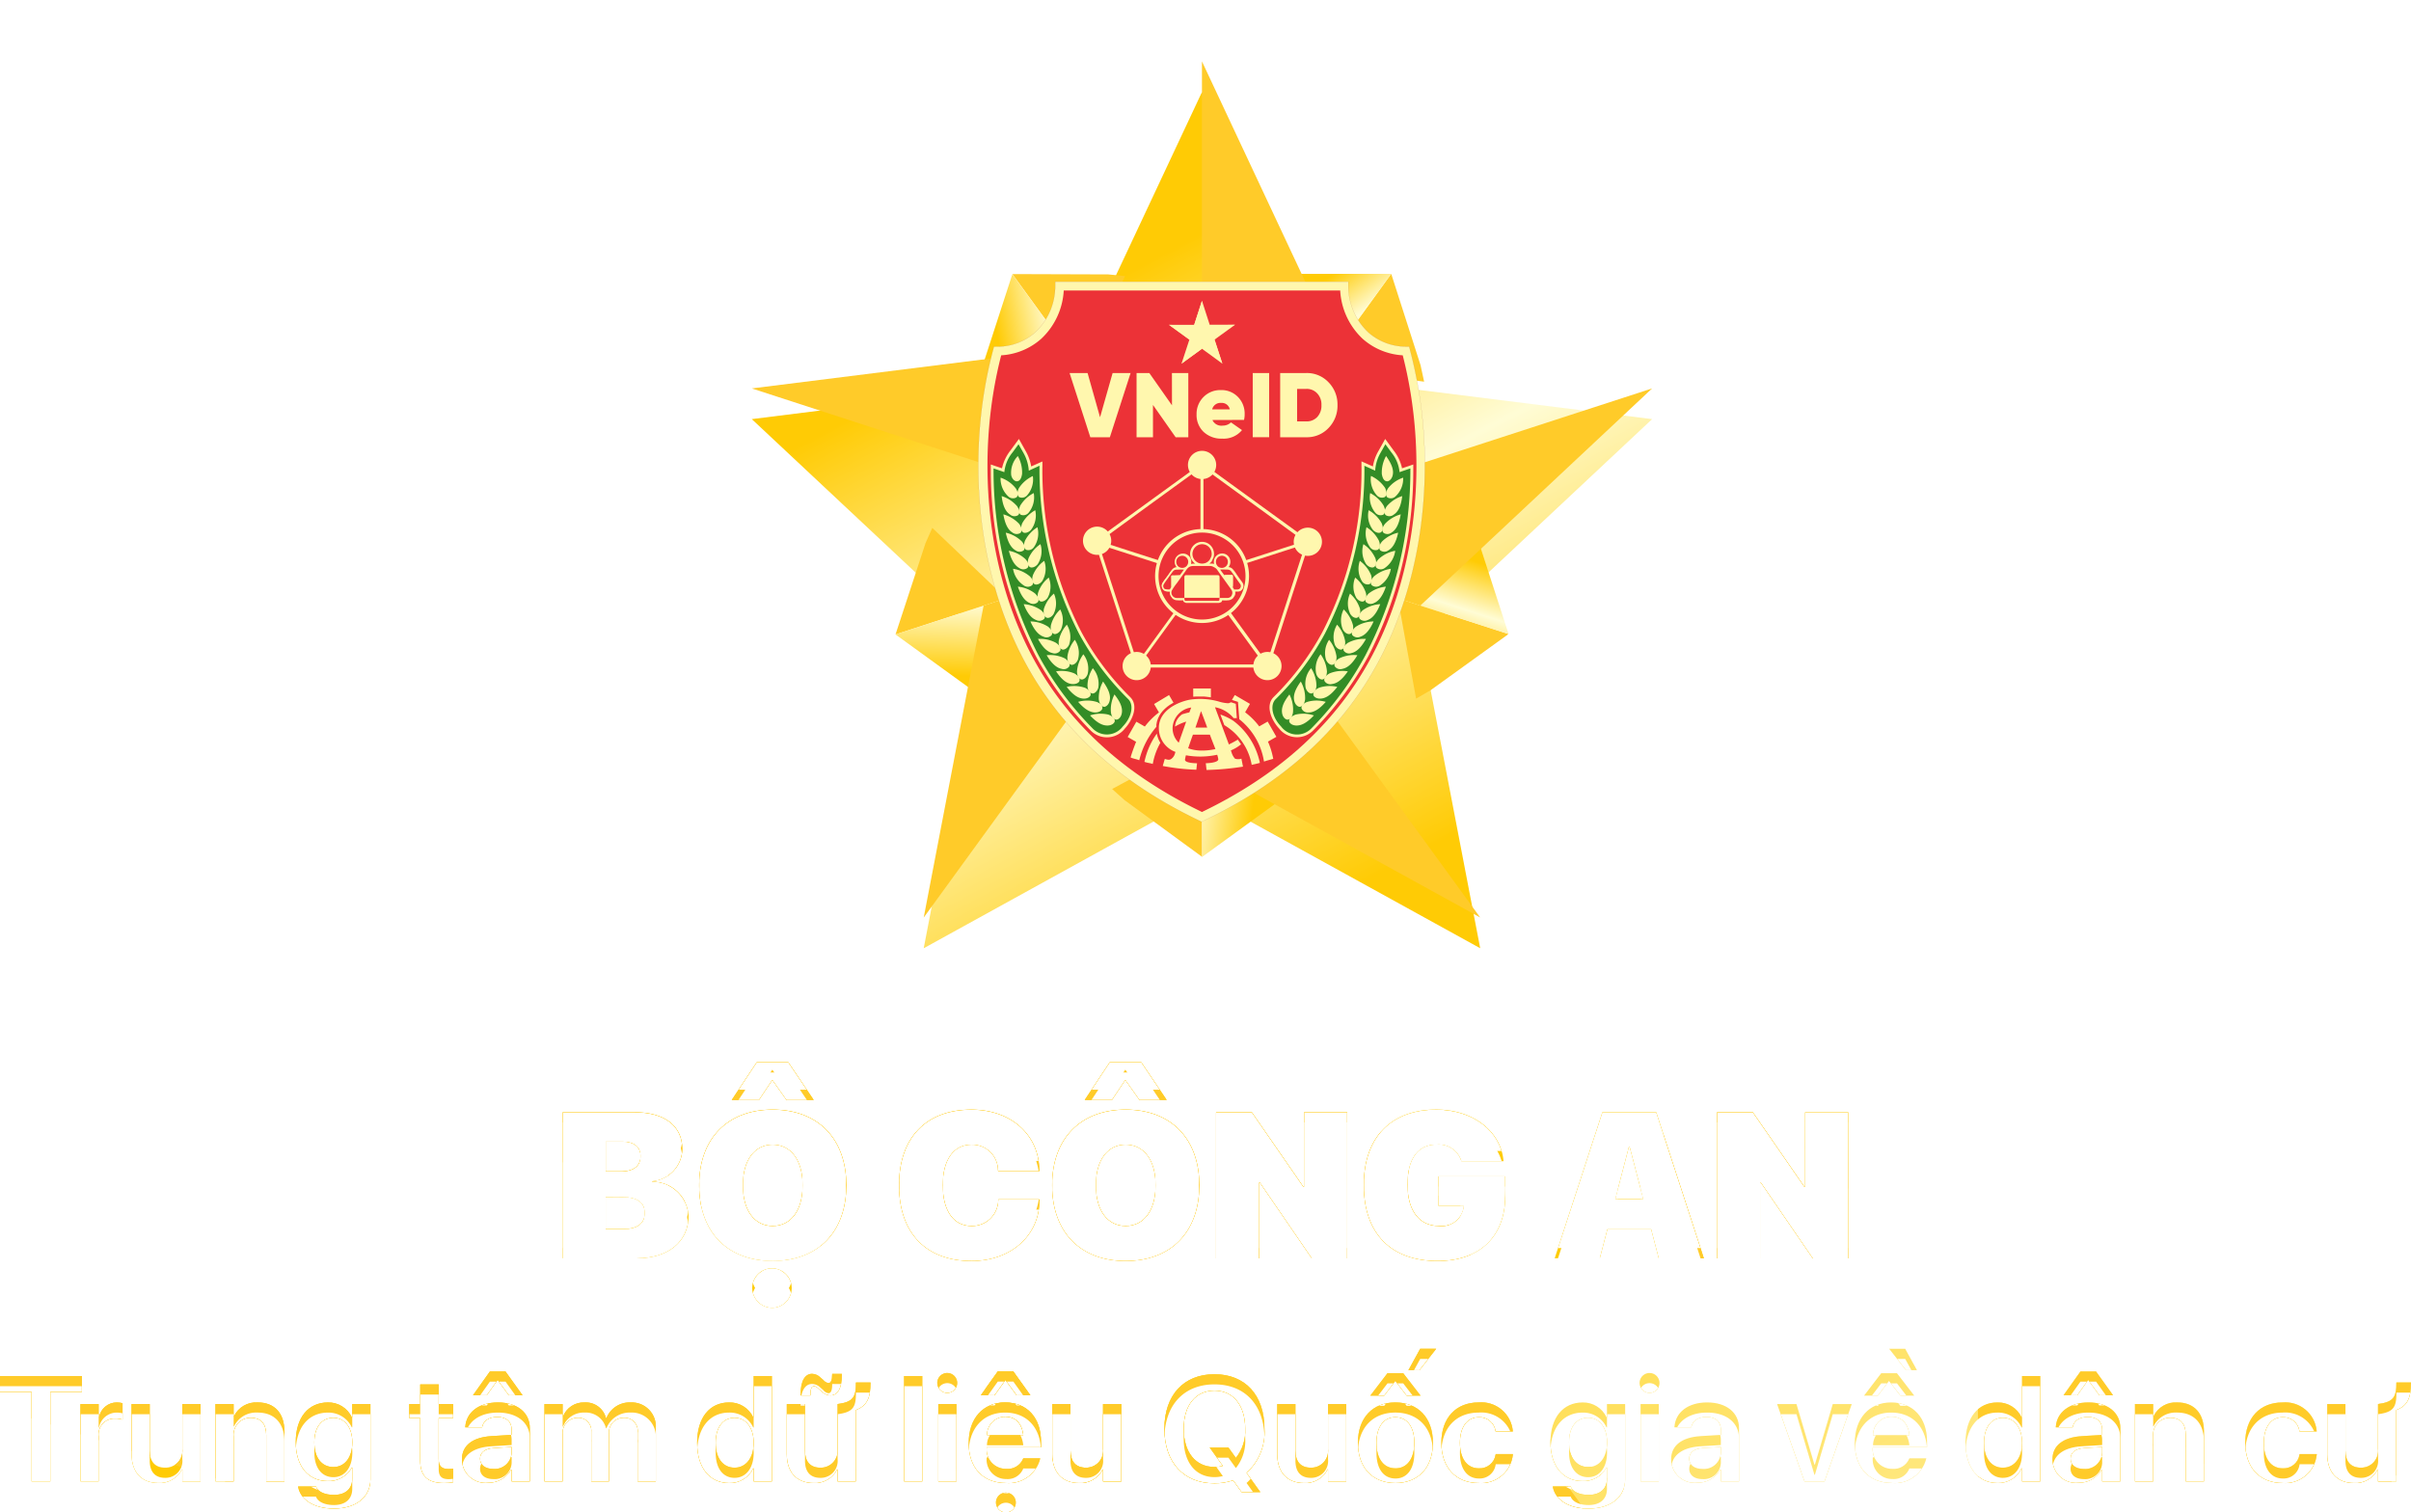<svg xmlns="http://www.w3.org/2000/svg" xmlns:xlink="http://www.w3.org/1999/xlink" width="235.65" height="147.846" viewBox="0 0 235.65 147.846">
  <defs>
    <clipPath id="clip-path">
      <path id="Path_79830" data-name="Path 79830" d="M38.136,13.784h1.836V5.027h3.079V3.477h-8v1.55h3.086Zm4.779,0h1.779V9.391a1.545,1.545,0,0,1,1.614-1.757,2.258,2.258,0,0,1,.721.1V6.127a2.317,2.317,0,0,0-.564-.071A1.757,1.757,0,0,0,44.729,7.52h-.036V6.213H42.915Zm7.607.15A2.409,2.409,0,0,0,52.836,12.6h.036v1.186h1.779V6.213H52.872V10.6A1.653,1.653,0,0,1,51.2,12.434c-1.014,0-1.514-.607-1.514-1.679V6.213H47.908v4.893C47.908,12.863,48.858,13.934,50.522,13.934Zm5.586-.15h1.779V9.391a1.656,1.656,0,0,1,1.671-1.836c1.014,0,1.514.607,1.514,1.686v4.543h1.779v-4.9c0-1.757-.95-2.829-2.614-2.829A2.4,2.4,0,0,0,57.922,7.4h-.036V6.213H56.108Zm11.579,2.65c2.193,0,3.571-1.15,3.571-2.864V6.213H69.479V7.5h-.043a2.519,2.519,0,0,0-2.329-1.443c-1.914,0-3.15,1.471-3.15,3.864v.007c0,2.357,1.221,3.814,3.121,3.814a2.565,2.565,0,0,0,2.364-1.321h.036v1.093c0,.964-.636,1.579-1.793,1.579-.929,0-1.536-.329-1.729-.764l-.021-.057h-1.75l.014.064C64.415,15.52,65.679,16.434,67.686,16.434Zm-.05-4.064c-1.143,0-1.864-.921-1.864-2.414V9.948c0-1.471.721-2.393,1.864-2.393,1.1,0,1.85.936,1.85,2.4v.007C69.486,11.434,68.744,12.37,67.636,12.37Zm10.821,1.564a6.462,6.462,0,0,0,.879-.064V12.534c-.121.007-.257.029-.429.029-.65,0-.979-.236-.979-.979v-4h1.407V6.213H77.929V4.291H76.122V6.213H75.051V7.584h1.071v4.15C76.122,13.291,76.872,13.934,78.458,13.934Zm2.821-8.579h1.35l1.064-1.493,1.086,1.493h1.35L84.458,3.027H82.936Zm1.457,8.557a2.543,2.543,0,0,0,2.279-1.293h.043v1.164h1.779V8.577c0-1.521-1.221-2.521-3.114-2.521-1.921,0-3.086,1.007-3.193,2.35l-.007.086h1.65l.014-.064c.114-.557.629-.95,1.471-.95.9,0,1.4.464,1.4,1.229v.521l-1.979.121c-1.836.114-2.879.921-2.879,2.264v.014A2.3,2.3,0,0,0,82.736,13.913Zm-.764-2.357v-.007c0-.6.479-.979,1.357-1.036l1.729-.107v.571a1.659,1.659,0,0,1-1.793,1.579C82.486,12.555,81.972,12.177,81.972,11.555Zm6.293,2.229h1.779V9.148A1.473,1.473,0,0,1,91.5,7.555a1.263,1.263,0,0,1,1.343,1.379v4.85h1.729V9.105a1.429,1.429,0,0,1,1.443-1.55,1.286,1.286,0,0,1,1.357,1.471v4.757h1.779v-5.2a2.359,2.359,0,0,0-2.471-2.529,2.437,2.437,0,0,0-2.357,1.529h-.043a2.041,2.041,0,0,0-2.1-1.529,2.167,2.167,0,0,0-2.1,1.371h-.036V6.213H88.265Zm18.05.15a2.5,2.5,0,0,0,2.357-1.436h.043v1.286h1.779V3.477h-1.779V7.513h-.043a2.525,2.525,0,0,0-2.364-1.457c-1.9,0-3.121,1.493-3.121,3.936V10C103.186,12.434,104.4,13.934,106.315,13.934Zm.536-1.5c-1.143,0-1.85-.929-1.85-2.436V9.991c0-1.507.714-2.436,1.85-2.436,1.093,0,1.864.957,1.864,2.436V10C108.715,11.484,107.951,12.434,106.851,12.434Zm9.364-7.064c.7,0,1.121-.671,1.121-2.014V3.263h-.95v.05c0,.586-.129.85-.371.85a.836.836,0,0,1-.507-.314l-.257-.221a1.2,1.2,0,0,0-.829-.371c-.671,0-1.121.657-1.121,2.014v.1h.957V5.313c0-.586.121-.85.364-.85.164,0,.321.143.5.321l.257.214A1.2,1.2,0,0,0,116.215,5.37Zm-1.65,8.564a2.409,2.409,0,0,0,2.314-1.336h.036v1.186h1.779V6.8c1.093-.414,1.443-1.157,1.443-2.693h-1.429c.014,1.464-.307,1.907-1.793,2.107V10.6a1.653,1.653,0,0,1-1.671,1.836c-1.014,0-1.514-.607-1.514-1.679V6.213h-1.779v4.893C111.951,12.863,112.9,13.934,114.565,13.934Zm8.85-.15h1.779V3.477h-1.779Zm4.236-8.657a.975.975,0,1,0-.993-.971A.976.976,0,0,0,127.651,5.127Zm-.893,8.657h1.779V6.213h-1.779Zm4.15-8.429h1.35l1.064-1.493,1.093,1.493h1.343l-1.664-2.329h-1.521Zm2.464,8.579A3.145,3.145,0,0,0,136.7,11.6l.021-.079h-1.664l-.014.05a1.637,1.637,0,0,1-1.636.979,1.889,1.889,0,0,1-1.914-2.114h5.3V9.863c0-2.286-1.343-3.807-3.507-3.807s-3.557,1.571-3.557,3.957v.007C129.729,12.427,131.1,13.934,133.372,13.934Zm-.064-6.486c.943,0,1.629.6,1.757,1.8h-3.55A1.8,1.8,0,0,1,133.308,7.448Zm.071,9.364a.972.972,0,1,0-.986-.971A.977.977,0,0,0,133.379,16.813Zm7.136-2.879a2.409,2.409,0,0,0,2.314-1.336h.036v1.186h1.779V6.213h-1.779V10.6a1.653,1.653,0,0,1-1.671,1.836c-1.014,0-1.514-.607-1.514-1.679V6.213H137.9v4.893C137.9,12.863,138.851,13.934,140.515,13.934Zm13.236.029a5.516,5.516,0,0,0,1.829-.293l.829,1.157h1.829l-1.35-1.886a5.345,5.345,0,0,0,1.75-4.307V8.62c0-3.271-1.879-5.321-4.886-5.321s-4.893,2.05-4.893,5.321v.014C148.858,11.913,150.736,13.962,153.751,13.962Zm0-1.6c-1.843,0-3.007-1.436-3.007-3.729V8.62c0-2.293,1.171-3.721,3.007-3.721s3.007,1.436,3.007,3.721v.014a4.176,4.176,0,0,1-.914,2.843l-.729-1.014h-1.829l1.286,1.8A3.361,3.361,0,0,1,153.751,12.363Zm8.75,1.571a2.409,2.409,0,0,0,2.314-1.336h.036v1.186h1.779V6.213h-1.779V10.6a1.653,1.653,0,0,1-1.671,1.836c-1.014,0-1.514-.607-1.514-1.679V6.213h-1.779v4.893C159.886,12.863,160.837,13.934,162.5,13.934ZM172.708,2.905h1.079L175.422.813h-1.564Zm-3.721,2.486h1.357l1.086-1.436,1.107,1.436h1.357L172.2,3.2h-1.536Zm2.45,8.543c2.221,0,3.664-1.479,3.664-3.936V9.984c0-2.443-1.464-3.929-3.671-3.929s-3.657,1.5-3.657,3.929V10C167.772,12.448,169.208,13.934,171.436,13.934Zm.007-1.436c-1.136,0-1.857-.907-1.857-2.5V9.984c0-1.571.736-2.486,1.843-2.486,1.129,0,1.857.907,1.857,2.486V10C173.286,11.584,172.565,12.5,171.444,12.5Zm8.143,1.436a3.1,3.1,0,0,0,3.329-2.779l.007-.05h-1.679l-.014.064a1.573,1.573,0,0,1-1.636,1.329c-1.121,0-1.85-.914-1.85-2.493V10c0-1.55.721-2.5,1.843-2.5a1.58,1.58,0,0,1,1.636,1.329l.014.064h1.679l-.007-.057a3.089,3.089,0,0,0-3.343-2.779c-2.207,0-3.636,1.514-3.636,3.929v.007C175.929,12.42,177.336,13.934,179.586,13.934Zm10.736,2.5c2.193,0,3.571-1.15,3.571-2.864V6.213h-1.779V7.5h-.043a2.519,2.519,0,0,0-2.329-1.443c-1.914,0-3.15,1.471-3.15,3.864v.007c0,2.357,1.221,3.814,3.121,3.814a2.565,2.565,0,0,0,2.364-1.321h.036v1.093c0,.964-.636,1.579-1.793,1.579-.929,0-1.536-.329-1.729-.764l-.021-.057h-1.75l.014.064C187.051,15.52,188.315,16.434,190.322,16.434Zm-.05-4.064c-1.143,0-1.864-.921-1.864-2.414V9.948c0-1.471.721-2.393,1.864-2.393,1.1,0,1.85.936,1.85,2.4v.007C192.122,11.434,191.379,12.37,190.272,12.37Zm6.021-7.243a.975.975,0,1,0-.993-.971A.976.976,0,0,0,196.294,5.127Zm-.893,8.657h1.779V6.213H195.4Zm5.521.129A2.543,2.543,0,0,0,203.2,12.62h.043v1.164h1.779V8.577c0-1.521-1.221-2.521-3.114-2.521-1.921,0-3.086,1.007-3.193,2.35l-.007.086h1.65l.014-.064c.114-.557.629-.95,1.471-.95.9,0,1.4.464,1.4,1.229v.521l-1.979.121c-1.836.114-2.879.921-2.879,2.264v.014A2.3,2.3,0,0,0,200.922,13.913Zm-.764-2.357v-.007c0-.6.479-.979,1.357-1.036l1.729-.107v.571a1.659,1.659,0,0,1-1.793,1.579C200.672,12.555,200.158,12.177,200.158,11.555Zm11.264,2.229h1.957l2.664-7.571h-1.857l-1.75,5.921h-.043l-1.757-5.921h-1.893Zm9.914-10.879h1.079L221.265.813H219.7Zm-4.093,2.486H218.6l1.079-1.436,1.114,1.436h1.357L220.458,3.2h-1.536Zm2.736,8.543a3.145,3.145,0,0,0,3.329-2.336l.021-.079h-1.664l-.014.05a1.637,1.637,0,0,1-1.636.979,1.889,1.889,0,0,1-1.914-2.114h5.3V9.863c0-2.286-1.343-3.807-3.507-3.807s-3.557,1.571-3.557,3.957v.007C216.336,12.427,217.708,13.934,219.979,13.934Zm-.064-6.486c.943,0,1.629.6,1.757,1.8h-3.55A1.8,1.8,0,0,1,219.915,7.448Zm10.371,6.486a2.5,2.5,0,0,0,2.357-1.436h.043v1.286h1.779V3.477h-1.779V7.513h-.043a2.525,2.525,0,0,0-2.364-1.457c-1.9,0-3.121,1.493-3.121,3.936V10C227.158,12.434,228.372,13.934,230.286,13.934Zm.536-1.5c-1.143,0-1.85-.929-1.85-2.436V9.991c0-1.507.714-2.436,1.85-2.436,1.093,0,1.864.957,1.864,2.436V10C232.686,11.484,231.922,12.434,230.822,12.434Zm5.914-7.079h1.35l1.064-1.493,1.086,1.493h1.35l-1.671-2.329h-1.521Zm1.457,8.557a2.543,2.543,0,0,0,2.279-1.293h.043v1.164h1.779V8.577c0-1.521-1.221-2.521-3.114-2.521-1.921,0-3.086,1.007-3.193,2.35l-.007.086h1.65l.014-.064c.114-.557.629-.95,1.471-.95.9,0,1.4.464,1.4,1.229v.521l-1.979.121c-1.836.114-2.879.921-2.879,2.264v.014A2.3,2.3,0,0,0,238.194,13.913Zm-.764-2.357v-.007c0-.6.479-.979,1.357-1.036l1.729-.107v.571a1.659,1.659,0,0,1-1.793,1.579C237.944,12.555,237.429,12.177,237.429,11.555Zm6.293,2.229H245.5V9.391a1.656,1.656,0,0,1,1.671-1.836c1.014,0,1.514.607,1.514,1.686v4.543h1.779v-4.9c0-1.757-.95-2.829-2.614-2.829A2.4,2.4,0,0,0,245.536,7.4H245.5V6.213h-1.779Zm14.436.15a3.1,3.1,0,0,0,3.329-2.779l.007-.05h-1.679l-.014.064a1.573,1.573,0,0,1-1.636,1.329c-1.121,0-1.85-.914-1.85-2.493V10c0-1.55.721-2.5,1.843-2.5a1.58,1.58,0,0,1,1.636,1.329l.014.064h1.679l-.007-.057a3.089,3.089,0,0,0-3.343-2.779c-2.207,0-3.636,1.514-3.636,3.929v.007C254.5,12.42,255.908,13.934,258.158,13.934Zm6.971,0a2.409,2.409,0,0,0,2.314-1.336h.036v1.186h1.779V6.8c1.093-.414,1.443-1.157,1.443-2.693h-1.429c.014,1.464-.307,1.907-1.793,2.107V10.6a1.653,1.653,0,0,1-1.671,1.836c-1.014,0-1.514-.607-1.514-1.679V6.213h-1.779v4.893C262.515,12.863,263.465,13.934,265.129,13.934Z" transform="translate(-35.051 -0.813)" fill="#fecd33"/>
    </clipPath>
    <linearGradient id="linear-gradient" x1="0.375" y1="0.167" x2="0.728" y2="0.697" gradientUnits="objectBoundingBox">
      <stop offset="0" stop-color="#ffcb05"/>
      <stop offset="0.47" stop-color="#fffcd5"/>
      <stop offset="1" stop-color="#ffcb05"/>
    </linearGradient>
    <linearGradient id="linear-gradient-2" x1="0.139" y1="0.554" x2="0.882" y2="0.395" xlink:href="#linear-gradient"/>
    <linearGradient id="linear-gradient-3" x1="0.485" y1="0.853" x2="0.537" y2="-0.282" xlink:href="#linear-gradient"/>
    <linearGradient id="linear-gradient-4" x1="0.658" y1="0.57" x2="-0.53" y2="0.307" xlink:href="#linear-gradient"/>
    <linearGradient id="linear-gradient-5" x1="0.683" y1="0.309" x2="0.303" y2="1.046" xlink:href="#linear-gradient"/>
    <linearGradient id="linear-gradient-6" x1="0.349" y1="0.248" x2="0.714" y2="0.904" xlink:href="#linear-gradient"/>
    <filter id="Inner">
      <feOffset dy="1" input="SourceAlpha"/>
      <feGaussianBlur stdDeviation="0.5" result="blur"/>
      <feFlood flood-color="#fff" flood-opacity="0.302" result="color"/>
      <feComposite operator="out" in="SourceGraphic" in2="blur"/>
      <feComposite operator="in" in="color"/>
      <feComposite operator="in" in2="SourceGraphic"/>
    </filter>
    <filter id="Shadow" x="40" y="88.846" width="155.631" height="54" filterUnits="userSpaceOnUse">
      <feOffset input="SourceAlpha"/>
      <feGaussianBlur stdDeviation="5" result="blur-2"/>
      <feFlood flood-opacity="0.2"/>
      <feComposite operator="in" in2="blur-2"/>
      <feComposite in="SourceGraphic"/>
    </filter>
    <clipPath id="clip-path-2">
      <path id="Path_79829" data-name="Path 79829" d="M89.121,19.473h7.254c3.058,0,5.038-1.633,5.038-4.117v-.02A3.488,3.488,0,0,0,97.87,12v-.079a3.183,3.183,0,0,0,2.939-3.108v-.02c0-2.256-1.722-3.6-4.671-3.6H89.121ZM95,8.062c1.069,0,1.732.534,1.732,1.4v.02c0,.93-.653,1.494-1.91,1.494h-1.5V8.062Zm.02,5.433c1.386,0,2.118.554,2.118,1.534v.02c0,1-.742,1.554-2.029,1.554H93.317V13.5Zm10.619-9.5H108.3l1.306-1.96,1.386,1.96h2.662L111.171.312h-3.088Zm4,15.736c4.444,0,7.2-2.84,7.2-7.393v-.02c0-4.543-2.771-7.383-7.2-7.383-4.4,0-7.185,2.831-7.185,7.383v.02C102.452,16.9,105.213,19.73,109.637,19.73Zm0-3.424c-1.762,0-2.91-1.5-2.91-3.969v-.02c0-2.464,1.158-3.959,2.91-3.959,1.781,0,2.929,1.5,2.929,3.959v.02C112.567,14.772,111.449,16.306,109.637,16.306Zm.01,8.007a1.931,1.931,0,1,0-2.009-1.93A1.963,1.963,0,0,0,109.647,24.313Zm19.418-4.582c3.929,0,6.651-2.563,6.651-5.908v-.109H131.7l-.01.109a2.549,2.549,0,0,1-2.613,2.484c-1.732,0-2.811-1.445-2.811-3.988v-.01c0-2.5,1.079-3.949,2.8-3.949a2.511,2.511,0,0,1,2.6,2.474l.01.119H135.7v-.089c0-3.355-2.662-5.928-6.631-5.928-4.355,0-7.076,2.672-7.076,7.383v.01C121.989,17.038,124.681,19.73,129.065,19.73ZM140.14,3.994H142.8l1.306-1.96,1.386,1.96h2.662L145.672.312h-3.088Zm4,15.736c4.444,0,7.2-2.84,7.2-7.393v-.02c0-4.543-2.771-7.383-7.2-7.383-4.4,0-7.185,2.831-7.185,7.383v.02C136.953,16.9,139.714,19.73,144.138,19.73Zm0-3.424c-1.762,0-2.91-1.5-2.91-3.969v-.02c0-2.464,1.158-3.959,2.91-3.959,1.781,0,2.929,1.5,2.929,3.959v.02C147.067,14.772,145.949,16.306,144.138,16.306Zm8.838,3.167h4.2V12.05h.069l5.087,7.423h3.454V5.192h-4.2v7.3h-.069l-5.047-7.3h-3.494Zm21.654.257c4.147,0,6.611-2.415,6.611-6.334v-1.93H174.71v2.89H177.2l-.02.148a2.186,2.186,0,0,1-2.454,1.8c-1.841,0-3.038-1.445-3.038-4.038v-.01c0-2.534,1.049-3.9,2.831-3.9a2.308,2.308,0,0,1,2.4,1.524l.03.1h4.127l-.01-.1c-.287-2.84-2.979-4.948-6.562-4.948-4.394,0-7.086,2.692-7.086,7.373v.01C167.416,17.068,170.1,19.73,174.63,19.73Zm11.441-.257h4.414l.742-2.84H195.5l.742,2.84h4.414L196,5.192h-5.265ZM193.326,8.6h.079l1.326,5.077H192Zm8.62,10.877h4.2V12.05h.069l5.087,7.423h3.454V5.192h-4.2v7.3h-.069l-5.047-7.3h-3.494Z" transform="translate(-89.121 -0.312)" fill="none"/>
    </clipPath>
    <filter id="Inner_shadow" x="55" y="103.846" width="125.631" height="24" filterUnits="userSpaceOnUse">
      <feOffset dy="1" input="SourceAlpha"/>
      <feGaussianBlur stdDeviation="0.5" result="blur-3"/>
      <feFlood flood-color="#fff" flood-opacity="0.4" result="color-2"/>
      <feComposite operator="out" in="SourceGraphic" in2="blur-3"/>
      <feComposite operator="in" in="color-2"/>
      <feComposite operator="in" in2="SourceGraphic"/>
    </filter>
    <filter id="Inner_shadow-2" x="55" y="103.846" width="125.631" height="24" filterUnits="userSpaceOnUse">
      <feOffset dy="-1" input="SourceAlpha"/>
      <feGaussianBlur stdDeviation="0.5" result="blur-4"/>
      <feFlood flood-color="#fff" flood-opacity="0.4" result="color-3"/>
      <feComposite operator="out" in="SourceGraphic" in2="blur-4"/>
      <feComposite operator="in" in="color-3"/>
      <feComposite operator="in" in2="SourceGraphic"/>
    </filter>
    <filter id="Dropshadow" x="64.479" y="0" width="106" height="101.691" filterUnits="userSpaceOnUse">
      <feOffset dy="3" input="SourceAlpha"/>
      <feGaussianBlur stdDeviation="3" result="blur-5"/>
      <feFlood flood-opacity="0.161"/>
      <feComposite operator="in" in2="blur-5"/>
      <feComposite in="SourceGraphic"/>
    </filter>
  </defs>
  <g id="logo-full-vneid" transform="translate(0 3.846)">
    <g id="Group_39365" data-name="Group 39365" transform="translate(0 -32)">
      <g id="text_sign" transform="translate(0 160)" clip-path="url(#clip-path)">
        <g id="Group_37855" data-name="Group 37855" transform="translate(-7.818 -142.879)">
          <path id="Path_79710" data-name="Path 79710" d="M192.346,60.21l-30.5,42.118,45.192,6.071-1.593-7.364Z" transform="translate(93.363 34.731)" fill="#ffcb29" fill-rule="evenodd"/>
          <path id="Path_79711" data-name="Path 79711" d="M152.691,64.941,164.47,60.21h42.323L179.986,97.3l-12.5,17.046-5.771,19.647c-10.281-7.159-19.711-17.345-23.921-20.2S143.308,85.913,152.691,64.941Z" transform="translate(78.902 34.731)" fill-rule="evenodd" fill="url(#linear-gradient)"/>
          <path id="Path_79712" data-name="Path 79712" d="M73.84,60.28l30.638,42.007L124.2,61.195l-7.49-.773Z" transform="translate(42.593 34.77)" fill="#ffcb29" fill-rule="evenodd"/>
          <path id="Path_79713" data-name="Path 79713" d="M66.407,113.192l-.867-12.615L78.628,60.32,105.592,97.3l12.363,17.156,16.935,11.558c-9.981,7.569-22.644,13.372-26.6,16.51S83.437,128.6,66.407,113.192Z" transform="translate(37.808 34.798)" fill-rule="evenodd" fill="url(#linear-gradient-2)"/>
          <path id="Path_79714" data-name="Path 79714" d="M40.73,179.821l49.418-16.163L57.161,132.2l-3.043,6.875Z" transform="translate(23.493 76.261)" fill="#ffcb29" fill-rule="evenodd"/>
          <path id="Path_79715" data-name="Path 79715" d="M87.294,202.51l-12.315-3.154L40.73,174.537l43.505-14.192,20.136-6.449L120.6,141.36c4.1,11.826,5.724,25.655,7.474,30.4S107.21,191.062,87.294,202.51Z" transform="translate(23.493 81.544)" fill-rule="evenodd" fill="url(#linear-gradient-3)"/>
          <path id="Path_79716" data-name="Path 79716" d="M142.335,244.459l-.095-51.989L102.11,214.12l5.614,5.03Z" transform="translate(58.901 111.025)" fill="#ffcb29" fill-rule="evenodd"/>
          <path id="Path_79717" data-name="Path 79717" d="M171.145,221.34l-6.765,10.754-34.233,24.883-.095-45.729.095-21.161-6.907-19.3c12.52-.252,26.176,2.491,31.222,2.287S166.414,198.87,171.145,221.34Z" transform="translate(71.09 98.511)" fill-rule="evenodd" fill="url(#linear-gradient-4)"/>
          <path id="Path_79718" data-name="Path 79718" d="M232.522,168.139,183.04,152.15l8.2,44.861,6.512-3.785Z" transform="translate(105.585 87.767)" fill="#ffcb29" fill-rule="evenodd"/>
          <path id="Path_79719" data-name="Path 79719" d="M224.022,131.419l8.137,9.745,13.072,40.257-43.553-14.065-20.089-6.623-20.5.6c3.627-11.984,10.454-24.126,11.826-28.982S201.126,128.928,224.022,131.419Z" transform="translate(92.926 74.485)" fill-rule="evenodd" fill="url(#linear-gradient-5)"/>
          <path id="Path_79720" data-name="Path 79720" d="M201.143,0l60.3,128.5,140.844,17.645L298.7,243.2l26.759,139.394L201.143,314.077,76.824,382.591,103.583,243.2,0,146.142,140.844,128.5Z" transform="translate(0 0)" fill-rule="evenodd" fill="url(#linear-gradient-6)"/>
          <path id="Path_79721" data-name="Path 79721" d="M103.741,132.848l97.4,31.632-60.3-82.99-26.586,3.327L0,99.135Z" transform="translate(0 47.009)" fill="#ffcb29" fill-rule="evenodd"/>
          <path id="Path_79722" data-name="Path 79722" d="M170.277,91.047,127.56,0V211.5l60.3-83.005Z" transform="translate(73.58 0)" fill="#ffcb29" fill-rule="evenodd"/>
          <path id="Path_79723" data-name="Path 79723" d="M226.98,125.731l-99.42,32.31,97.56,31.694,26.239-24.583L328.7,92.68Z" transform="translate(73.58 53.462)" fill="#ffcb29" fill-rule="evenodd"/>
          <path id="Path_79724" data-name="Path 79724" d="M178.366,204.053,127.56,134.12V236.71l15.769,8.7,108.55,59.81Z" transform="translate(73.58 77.369)" fill="#ffcb29" fill-rule="evenodd"/>
          <path id="Path_79725" data-name="Path 79725" d="M123.352,202.508l49.686-68.388-97.56,31.71-2.334,12.126L48.72,305.224Z" transform="translate(28.105 77.369)" fill="#ffcb29" fill-rule="evenodd"/>
        </g>
        <g transform="matrix(1, 0, 0, 1, 0, -131.85)" filter="url(#Inner)">
          <path id="Inner-2" data-name="Inner" d="M38.136,13.784h1.836V5.027h3.079V3.477h-8v1.55h3.086Zm4.779,0h1.779V9.391a1.545,1.545,0,0,1,1.614-1.757,2.258,2.258,0,0,1,.721.1V6.127a2.317,2.317,0,0,0-.564-.071A1.757,1.757,0,0,0,44.729,7.52h-.036V6.213H42.915Zm7.607.15A2.409,2.409,0,0,0,52.836,12.6h.036v1.186h1.779V6.213H52.872V10.6A1.653,1.653,0,0,1,51.2,12.434c-1.014,0-1.514-.607-1.514-1.679V6.213H47.908v4.893C47.908,12.863,48.858,13.934,50.522,13.934Zm5.586-.15h1.779V9.391a1.656,1.656,0,0,1,1.671-1.836c1.014,0,1.514.607,1.514,1.686v4.543h1.779v-4.9c0-1.757-.95-2.829-2.614-2.829A2.4,2.4,0,0,0,57.922,7.4h-.036V6.213H56.108Zm11.579,2.65c2.193,0,3.571-1.15,3.571-2.864V6.213H69.479V7.5h-.043a2.519,2.519,0,0,0-2.329-1.443c-1.914,0-3.15,1.471-3.15,3.864v.007c0,2.357,1.221,3.814,3.121,3.814a2.565,2.565,0,0,0,2.364-1.321h.036v1.093c0,.964-.636,1.579-1.793,1.579-.929,0-1.536-.329-1.729-.764l-.021-.057h-1.75l.014.064C64.415,15.52,65.679,16.434,67.686,16.434Zm-.05-4.064c-1.143,0-1.864-.921-1.864-2.414V9.948c0-1.471.721-2.393,1.864-2.393,1.1,0,1.85.936,1.85,2.4v.007C69.486,11.434,68.744,12.37,67.636,12.37Zm10.821,1.564a6.462,6.462,0,0,0,.879-.064V12.534c-.121.007-.257.029-.429.029-.65,0-.979-.236-.979-.979v-4h1.407V6.213H77.929V4.291H76.122V6.213H75.051V7.584h1.071v4.15C76.122,13.291,76.872,13.934,78.458,13.934Zm2.821-8.579h1.35l1.064-1.493,1.086,1.493h1.35L84.458,3.027H82.936Zm1.457,8.557a2.543,2.543,0,0,0,2.279-1.293h.043v1.164h1.779V8.577c0-1.521-1.221-2.521-3.114-2.521-1.921,0-3.086,1.007-3.193,2.35l-.007.086h1.65l.014-.064c.114-.557.629-.95,1.471-.95.9,0,1.4.464,1.4,1.229v.521l-1.979.121c-1.836.114-2.879.921-2.879,2.264v.014A2.3,2.3,0,0,0,82.736,13.913Zm-.764-2.357v-.007c0-.6.479-.979,1.357-1.036l1.729-.107v.571a1.659,1.659,0,0,1-1.793,1.579C82.486,12.555,81.972,12.177,81.972,11.555Zm6.293,2.229h1.779V9.148A1.473,1.473,0,0,1,91.5,7.555a1.263,1.263,0,0,1,1.343,1.379v4.85h1.729V9.105a1.429,1.429,0,0,1,1.443-1.55,1.286,1.286,0,0,1,1.357,1.471v4.757h1.779v-5.2a2.359,2.359,0,0,0-2.471-2.529,2.437,2.437,0,0,0-2.357,1.529h-.043a2.041,2.041,0,0,0-2.1-1.529,2.167,2.167,0,0,0-2.1,1.371h-.036V6.213H88.265Zm18.05.15a2.5,2.5,0,0,0,2.357-1.436h.043v1.286h1.779V3.477h-1.779V7.513h-.043a2.525,2.525,0,0,0-2.364-1.457c-1.9,0-3.121,1.493-3.121,3.936V10C103.186,12.434,104.4,13.934,106.315,13.934Zm.536-1.5c-1.143,0-1.85-.929-1.85-2.436V9.991c0-1.507.714-2.436,1.85-2.436,1.093,0,1.864.957,1.864,2.436V10C108.715,11.484,107.951,12.434,106.851,12.434Zm9.364-7.064c.7,0,1.121-.671,1.121-2.014V3.263h-.95v.05c0,.586-.129.85-.371.85a.836.836,0,0,1-.507-.314l-.257-.221a1.2,1.2,0,0,0-.829-.371c-.671,0-1.121.657-1.121,2.014v.1h.957V5.313c0-.586.121-.85.364-.85.164,0,.321.143.5.321l.257.214A1.2,1.2,0,0,0,116.215,5.37Zm-1.65,8.564a2.409,2.409,0,0,0,2.314-1.336h.036v1.186h1.779V6.8c1.093-.414,1.443-1.157,1.443-2.693h-1.429c.014,1.464-.307,1.907-1.793,2.107V10.6a1.653,1.653,0,0,1-1.671,1.836c-1.014,0-1.514-.607-1.514-1.679V6.213h-1.779v4.893C111.951,12.863,112.9,13.934,114.565,13.934Zm8.85-.15h1.779V3.477h-1.779Zm4.236-8.657a.975.975,0,1,0-.993-.971A.976.976,0,0,0,127.651,5.127Zm-.893,8.657h1.779V6.213h-1.779Zm4.15-8.429h1.35l1.064-1.493,1.093,1.493h1.343l-1.664-2.329h-1.521Zm2.464,8.579A3.145,3.145,0,0,0,136.7,11.6l.021-.079h-1.664l-.014.05a1.637,1.637,0,0,1-1.636.979,1.889,1.889,0,0,1-1.914-2.114h5.3V9.863c0-2.286-1.343-3.807-3.507-3.807s-3.557,1.571-3.557,3.957v.007C129.729,12.427,131.1,13.934,133.372,13.934Zm-.064-6.486c.943,0,1.629.6,1.757,1.8h-3.55A1.8,1.8,0,0,1,133.308,7.448Zm.071,9.364a.972.972,0,1,0-.986-.971A.977.977,0,0,0,133.379,16.813Zm7.136-2.879a2.409,2.409,0,0,0,2.314-1.336h.036v1.186h1.779V6.213h-1.779V10.6a1.653,1.653,0,0,1-1.671,1.836c-1.014,0-1.514-.607-1.514-1.679V6.213H137.9v4.893C137.9,12.863,138.851,13.934,140.515,13.934Zm13.236.029a5.516,5.516,0,0,0,1.829-.293l.829,1.157h1.829l-1.35-1.886a5.345,5.345,0,0,0,1.75-4.307V8.62c0-3.271-1.879-5.321-4.886-5.321s-4.893,2.05-4.893,5.321v.014C148.858,11.913,150.736,13.962,153.751,13.962Zm0-1.6c-1.843,0-3.007-1.436-3.007-3.729V8.62c0-2.293,1.171-3.721,3.007-3.721s3.007,1.436,3.007,3.721v.014a4.176,4.176,0,0,1-.914,2.843l-.729-1.014h-1.829l1.286,1.8A3.361,3.361,0,0,1,153.751,12.363Zm8.75,1.571a2.409,2.409,0,0,0,2.314-1.336h.036v1.186h1.779V6.213h-1.779V10.6a1.653,1.653,0,0,1-1.671,1.836c-1.014,0-1.514-.607-1.514-1.679V6.213h-1.779v4.893C159.886,12.863,160.837,13.934,162.5,13.934ZM172.708,2.905h1.079L175.422.813h-1.564Zm-3.721,2.486h1.357l1.086-1.436,1.107,1.436h1.357L172.2,3.2h-1.536Zm2.45,8.543c2.221,0,3.664-1.479,3.664-3.936V9.984c0-2.443-1.464-3.929-3.671-3.929s-3.657,1.5-3.657,3.929V10C167.772,12.448,169.208,13.934,171.436,13.934Zm.007-1.436c-1.136,0-1.857-.907-1.857-2.5V9.984c0-1.571.736-2.486,1.843-2.486,1.129,0,1.857.907,1.857,2.486V10C173.286,11.584,172.565,12.5,171.444,12.5Zm8.143,1.436a3.1,3.1,0,0,0,3.329-2.779l.007-.05h-1.679l-.014.064a1.573,1.573,0,0,1-1.636,1.329c-1.121,0-1.85-.914-1.85-2.493V10c0-1.55.721-2.5,1.843-2.5a1.58,1.58,0,0,1,1.636,1.329l.014.064h1.679l-.007-.057a3.089,3.089,0,0,0-3.343-2.779c-2.207,0-3.636,1.514-3.636,3.929v.007C175.929,12.42,177.336,13.934,179.586,13.934Zm10.736,2.5c2.193,0,3.571-1.15,3.571-2.864V6.213h-1.779V7.5h-.043a2.519,2.519,0,0,0-2.329-1.443c-1.914,0-3.15,1.471-3.15,3.864v.007c0,2.357,1.221,3.814,3.121,3.814a2.565,2.565,0,0,0,2.364-1.321h.036v1.093c0,.964-.636,1.579-1.793,1.579-.929,0-1.536-.329-1.729-.764l-.021-.057h-1.75l.014.064C187.051,15.52,188.315,16.434,190.322,16.434Zm-.05-4.064c-1.143,0-1.864-.921-1.864-2.414V9.948c0-1.471.721-2.393,1.864-2.393,1.1,0,1.85.936,1.85,2.4v.007C192.122,11.434,191.379,12.37,190.272,12.37Zm6.021-7.243a.975.975,0,1,0-.993-.971A.976.976,0,0,0,196.294,5.127Zm-.893,8.657h1.779V6.213H195.4Zm5.521.129A2.543,2.543,0,0,0,203.2,12.62h.043v1.164h1.779V8.577c0-1.521-1.221-2.521-3.114-2.521-1.921,0-3.086,1.007-3.193,2.35l-.007.086h1.65l.014-.064c.114-.557.629-.95,1.471-.95.9,0,1.4.464,1.4,1.229v.521l-1.979.121c-1.836.114-2.879.921-2.879,2.264v.014A2.3,2.3,0,0,0,200.922,13.913Zm-.764-2.357v-.007c0-.6.479-.979,1.357-1.036l1.729-.107v.571a1.659,1.659,0,0,1-1.793,1.579C200.672,12.555,200.158,12.177,200.158,11.555Zm11.264,2.229h1.957l2.664-7.571h-1.857l-1.75,5.921h-.043l-1.757-5.921h-1.893Zm9.914-10.879h1.079L221.265.813H219.7Zm-4.093,2.486H218.6l1.079-1.436,1.114,1.436h1.357L220.458,3.2h-1.536Zm2.736,8.543a3.145,3.145,0,0,0,3.329-2.336l.021-.079h-1.664l-.014.05a1.637,1.637,0,0,1-1.636.979,1.889,1.889,0,0,1-1.914-2.114h5.3V9.863c0-2.286-1.343-3.807-3.507-3.807s-3.557,1.571-3.557,3.957v.007C216.336,12.427,217.708,13.934,219.979,13.934Zm-.064-6.486c.943,0,1.629.6,1.757,1.8h-3.55A1.8,1.8,0,0,1,219.915,7.448Zm10.371,6.486a2.5,2.5,0,0,0,2.357-1.436h.043v1.286h1.779V3.477h-1.779V7.513h-.043a2.525,2.525,0,0,0-2.364-1.457c-1.9,0-3.121,1.493-3.121,3.936V10C227.158,12.434,228.372,13.934,230.286,13.934Zm.536-1.5c-1.143,0-1.85-.929-1.85-2.436V9.991c0-1.507.714-2.436,1.85-2.436,1.093,0,1.864.957,1.864,2.436V10C232.686,11.484,231.922,12.434,230.822,12.434Zm5.914-7.079h1.35l1.064-1.493,1.086,1.493h1.35l-1.671-2.329h-1.521Zm1.457,8.557a2.543,2.543,0,0,0,2.279-1.293h.043v1.164h1.779V8.577c0-1.521-1.221-2.521-3.114-2.521-1.921,0-3.086,1.007-3.193,2.35l-.007.086h1.65l.014-.064c.114-.557.629-.95,1.471-.95.9,0,1.4.464,1.4,1.229v.521l-1.979.121c-1.836.114-2.879.921-2.879,2.264v.014A2.3,2.3,0,0,0,238.194,13.913Zm-.764-2.357v-.007c0-.6.479-.979,1.357-1.036l1.729-.107v.571a1.659,1.659,0,0,1-1.793,1.579C237.944,12.555,237.429,12.177,237.429,11.555Zm6.293,2.229H245.5V9.391a1.656,1.656,0,0,1,1.671-1.836c1.014,0,1.514.607,1.514,1.686v4.543h1.779v-4.9c0-1.757-.95-2.829-2.614-2.829A2.4,2.4,0,0,0,245.536,7.4H245.5V6.213h-1.779Zm14.436.15a3.1,3.1,0,0,0,3.329-2.779l.007-.05h-1.679l-.014.064a1.573,1.573,0,0,1-1.636,1.329c-1.121,0-1.85-.914-1.85-2.493V10c0-1.55.721-2.5,1.843-2.5a1.58,1.58,0,0,1,1.636,1.329l.014.064h1.679l-.007-.057a3.089,3.089,0,0,0-3.343-2.779c-2.207,0-3.636,1.514-3.636,3.929v.007C254.5,12.42,255.908,13.934,258.158,13.934Zm6.971,0a2.409,2.409,0,0,0,2.314-1.336h.036v1.186h1.779V6.8c1.093-.414,1.443-1.157,1.443-2.693h-1.429c.014,1.464-.307,1.907-1.793,2.107V10.6a1.653,1.653,0,0,1-1.671,1.836c-1.014,0-1.514-.607-1.514-1.679V6.213h-1.779v4.893C262.515,12.863,263.465,13.934,265.129,13.934Z" transform="translate(-35.05 131.03)" fill="#fff"/>
        </g>
      </g>
      <g id="Logo_text" transform="translate(55 132)">
        <g transform="matrix(1, 0, 0, 1, -55, -103.85)" filter="url(#Shadow)">
          <path id="Shadow-2" data-name="Shadow" d="M89.121,19.473h7.254c3.058,0,5.038-1.633,5.038-4.117v-.02A3.488,3.488,0,0,0,97.87,12v-.079a3.183,3.183,0,0,0,2.939-3.108v-.02c0-2.256-1.722-3.6-4.671-3.6H89.121ZM95,8.062c1.069,0,1.732.534,1.732,1.4v.02c0,.93-.653,1.494-1.91,1.494h-1.5V8.062Zm.02,5.433c1.386,0,2.118.554,2.118,1.534v.02c0,1-.742,1.554-2.029,1.554H93.317V13.5Zm10.619-9.5H108.3l1.306-1.96,1.386,1.96h2.662L111.171.312h-3.088Zm4,15.736c4.444,0,7.2-2.84,7.2-7.393v-.02c0-4.543-2.771-7.383-7.2-7.383-4.4,0-7.185,2.831-7.185,7.383v.02C102.452,16.9,105.213,19.73,109.637,19.73Zm0-3.424c-1.762,0-2.91-1.5-2.91-3.969v-.02c0-2.464,1.158-3.959,2.91-3.959,1.781,0,2.929,1.5,2.929,3.959v.02C112.567,14.772,111.449,16.306,109.637,16.306Zm.01,8.007a1.931,1.931,0,1,0-2.009-1.93A1.963,1.963,0,0,0,109.647,24.313Zm19.418-4.582c3.929,0,6.651-2.563,6.651-5.908v-.109H131.7l-.01.109a2.549,2.549,0,0,1-2.613,2.484c-1.732,0-2.811-1.445-2.811-3.988v-.01c0-2.5,1.079-3.949,2.8-3.949a2.511,2.511,0,0,1,2.6,2.474l.01.119H135.7v-.089c0-3.355-2.662-5.928-6.631-5.928-4.355,0-7.076,2.672-7.076,7.383v.01C121.989,17.038,124.681,19.73,129.065,19.73ZM140.14,3.994H142.8l1.306-1.96,1.386,1.96h2.662L145.672.312h-3.088Zm4,15.736c4.444,0,7.2-2.84,7.2-7.393v-.02c0-4.543-2.771-7.383-7.2-7.383-4.4,0-7.185,2.831-7.185,7.383v.02C136.953,16.9,139.714,19.73,144.138,19.73Zm0-3.424c-1.762,0-2.91-1.5-2.91-3.969v-.02c0-2.464,1.158-3.959,2.91-3.959,1.781,0,2.929,1.5,2.929,3.959v.02C147.067,14.772,145.949,16.306,144.138,16.306Zm8.838,3.167h4.2V12.05h.069l5.087,7.423h3.454V5.192h-4.2v7.3h-.069l-5.047-7.3h-3.494Zm21.654.257c4.147,0,6.611-2.415,6.611-6.334v-1.93H174.71v2.89H177.2l-.02.148a2.186,2.186,0,0,1-2.454,1.8c-1.841,0-3.038-1.445-3.038-4.038v-.01c0-2.534,1.049-3.9,2.831-3.9a2.308,2.308,0,0,1,2.4,1.524l.03.1h4.127l-.01-.1c-.287-2.84-2.979-4.948-6.562-4.948-4.394,0-7.086,2.692-7.086,7.373v.01C167.416,17.068,170.1,19.73,174.63,19.73Zm11.441-.257h4.414l.742-2.84H195.5l.742,2.84h4.414L196,5.192h-5.265ZM193.326,8.6h.079l1.326,5.077H192Zm8.62,10.877h4.2V12.05h.069l5.087,7.423h3.454V5.192h-4.2v7.3h-.069l-5.047-7.3h-3.494Z" transform="translate(-34.12 103.53)" fill="#fecc0a"/>
        </g>
        <g id="Logo_text-2" data-name="Logo_text" transform="translate(0)" clip-path="url(#clip-path-2)">
          <g id="Group_37854" data-name="Group 37854" transform="translate(-19.104 -88.485)">
            <path id="Path_79710-2" data-name="Path 79710" d="M181.057,60.21,161.85,86.736l28.462,3.823-1-4.638Z" transform="translate(-1.116 -0.416)" fill="#ffcb29" fill-rule="evenodd"/>
            <path id="Path_79711-2" data-name="Path 79711" d="M146.8,63.189l7.418-2.979h26.655L163.991,83.568,156.116,94.3l-3.635,12.374c-6.475-4.509-12.414-10.924-15.065-12.722S140.891,76.4,146.8,63.189Z" transform="translate(-0.943 -0.416)" fill-rule="evenodd" fill="url(#linear-gradient)"/>
            <path id="Path_79712-2" data-name="Path 79712" d="M73.84,60.28l19.3,26.456,12.424-25.88-4.717-.487Z" transform="translate(-0.51 -0.417)" fill="#ffcb29" fill-rule="evenodd"/>
            <path id="Path_79713-2" data-name="Path 79713" d="M66.086,93.619l-.546-7.945L73.783,60.32,90.765,83.608l7.786,10.8,10.666,7.279c-6.286,4.767-14.261,8.422-16.754,10.4S76.812,103.321,66.086,93.619Z" transform="translate(-0.451 -0.415)" fill-rule="evenodd" fill="url(#linear-gradient-2)"/>
            <path id="Path_79714-2" data-name="Path 79714" d="M40.73,162.192l31.124-10.179L51.078,132.2l-1.917,4.33Z" transform="translate(-0.282 -0.911)" fill="#ffcb29" fill-rule="evenodd"/>
            <path id="Path_79715-2" data-name="Path 79715" d="M70.056,179.873,62.3,177.886,40.73,162.255l27.4-8.938,12.682-4.062,10.219-7.9c2.582,7.448,3.6,16.158,4.707,19.147S82.6,172.663,70.056,179.873Z" transform="translate(-0.282 -0.975)" fill-rule="evenodd" fill="url(#linear-gradient-3)"/>
            <path id="Path_79716-2" data-name="Path 79716" d="M127.444,225.213l-.06-32.743L102.11,206.105l3.535,3.168Z" transform="translate(-0.705 -1.328)" fill="#ffcb29" fill-rule="evenodd"/>
            <path id="Path_79717-2" data-name="Path 79717" d="M153.41,202.619l-4.26,6.773-21.56,15.671-.06-28.8.06-13.327-4.35-12.156c7.885-.159,16.486,1.569,19.663,1.44S150.431,188.467,153.41,202.619Z" transform="translate(-0.85 -1.176)" fill-rule="evenodd" fill="url(#linear-gradient-4)"/>
            <path id="Path_79718-2" data-name="Path 79718" d="M214.2,162.22,183.04,152.15,188.2,180.4l4.1-2.383Z" transform="translate(-1.263 -1.05)" fill="#ffcb29" fill-rule="evenodd"/>
            <path id="Path_79719-2" data-name="Path 79719" d="M200.725,130.57l5.125,6.137,8.233,25.354-27.43-8.858L174,149.032l-12.91.377c2.284-7.548,6.584-15.194,7.448-18.253S186.3,129,200.725,130.57Z" transform="translate(-1.11 -0.891)" fill-rule="evenodd" fill="url(#linear-gradient-5)"/>
            <path id="Path_79720-2" data-name="Path 79720" d="M126.68,0l37.976,80.928,88.7,11.113-65.237,61.126,16.853,87.79-78.3-43.15-78.3,43.15,16.853-87.79L0,92.041,88.7,80.928Z" fill-rule="evenodd" fill="url(#linear-gradient-6)"/>
            <path id="Path_79721-2" data-name="Path 79721" d="M65.336,113.835l61.344,19.922L88.7,81.49l-16.744,2.1L0,92.6Z" transform="translate(0 -0.561)" fill="#ffcb29" fill-rule="evenodd"/>
            <path id="Path_79722-2" data-name="Path 79722" d="M154.463,57.342,127.56,0V133.205l37.976-52.277Z" transform="translate(-0.881)" fill="#ffcb29" fill-rule="evenodd"/>
            <path id="Path_79723-2" data-name="Path 79723" d="M190.175,113.5,127.56,133.844,189,153.806l16.525-15.482L254.24,92.68Z" transform="translate(-0.881 -0.64)" fill="#ffcb29" fill-rule="evenodd"/>
            <path id="Path_79724-2" data-name="Path 79724" d="M159.558,178.164l-32-44.044v64.611l9.931,5.482,68.365,37.669Z" transform="translate(-0.881 -0.924)" fill="#ffcb29" fill-rule="evenodd"/>
            <path id="Path_79725-2" data-name="Path 79725" d="M95.724,177.191l31.293-43.071L65.573,154.091l-1.47,7.637L48.72,241.882Z" transform="translate(-0.336 -0.924)" fill="#ffcb29" fill-rule="evenodd"/>
          </g>
          <g transform="matrix(1, 0, 0, 1, -55, -103.85)" filter="url(#Inner_shadow)">
            <path id="Inner_shadow-3" data-name="Inner shadow" d="M89.121,19.473h7.254c3.058,0,5.038-1.633,5.038-4.117v-.02A3.488,3.488,0,0,0,97.87,12v-.079a3.183,3.183,0,0,0,2.939-3.108v-.02c0-2.256-1.722-3.6-4.671-3.6H89.121ZM95,8.062c1.069,0,1.732.534,1.732,1.4v.02c0,.93-.653,1.494-1.91,1.494h-1.5V8.062Zm.02,5.433c1.386,0,2.118.554,2.118,1.534v.02c0,1-.742,1.554-2.029,1.554H93.317V13.5Zm10.619-9.5H108.3l1.306-1.96,1.386,1.96h2.662L111.171.312h-3.088Zm4,15.736c4.444,0,7.2-2.84,7.2-7.393v-.02c0-4.543-2.771-7.383-7.2-7.383-4.4,0-7.185,2.831-7.185,7.383v.02C102.452,16.9,105.213,19.73,109.637,19.73Zm0-3.424c-1.762,0-2.91-1.5-2.91-3.969v-.02c0-2.464,1.158-3.959,2.91-3.959,1.781,0,2.929,1.5,2.929,3.959v.02C112.567,14.772,111.449,16.306,109.637,16.306Zm.01,8.007a1.931,1.931,0,1,0-2.009-1.93A1.963,1.963,0,0,0,109.647,24.313Zm19.418-4.582c3.929,0,6.651-2.563,6.651-5.908v-.109H131.7l-.01.109a2.549,2.549,0,0,1-2.613,2.484c-1.732,0-2.811-1.445-2.811-3.988v-.01c0-2.5,1.079-3.949,2.8-3.949a2.511,2.511,0,0,1,2.6,2.474l.01.119H135.7v-.089c0-3.355-2.662-5.928-6.631-5.928-4.355,0-7.076,2.672-7.076,7.383v.01C121.989,17.038,124.681,19.73,129.065,19.73ZM140.14,3.994H142.8l1.306-1.96,1.386,1.96h2.662L145.672.312h-3.088Zm4,15.736c4.444,0,7.2-2.84,7.2-7.393v-.02c0-4.543-2.771-7.383-7.2-7.383-4.4,0-7.185,2.831-7.185,7.383v.02C136.953,16.9,139.714,19.73,144.138,19.73Zm0-3.424c-1.762,0-2.91-1.5-2.91-3.969v-.02c0-2.464,1.158-3.959,2.91-3.959,1.781,0,2.929,1.5,2.929,3.959v.02C147.067,14.772,145.949,16.306,144.138,16.306Zm8.838,3.167h4.2V12.05h.069l5.087,7.423h3.454V5.192h-4.2v7.3h-.069l-5.047-7.3h-3.494Zm21.654.257c4.147,0,6.611-2.415,6.611-6.334v-1.93H174.71v2.89H177.2l-.02.148a2.186,2.186,0,0,1-2.454,1.8c-1.841,0-3.038-1.445-3.038-4.038v-.01c0-2.534,1.049-3.9,2.831-3.9a2.308,2.308,0,0,1,2.4,1.524l.03.1h4.127l-.01-.1c-.287-2.84-2.979-4.948-6.562-4.948-4.394,0-7.086,2.692-7.086,7.373v.01C167.416,17.068,170.1,19.73,174.63,19.73Zm11.441-.257h4.414l.742-2.84H195.5l.742,2.84h4.414L196,5.192h-5.265ZM193.326,8.6h.079l1.326,5.077H192Zm8.62,10.877h4.2V12.05h.069l5.087,7.423h3.454V5.192h-4.2v7.3h-.069l-5.047-7.3h-3.494Z" transform="translate(-34.12 103.53)" fill="#fff"/>
          </g>
          <g transform="matrix(1, 0, 0, 1, -55, -103.85)" filter="url(#Inner_shadow-2)">
            <path id="Inner_shadow-4" data-name="Inner shadow" d="M89.121,19.473h7.254c3.058,0,5.038-1.633,5.038-4.117v-.02A3.488,3.488,0,0,0,97.87,12v-.079a3.183,3.183,0,0,0,2.939-3.108v-.02c0-2.256-1.722-3.6-4.671-3.6H89.121ZM95,8.062c1.069,0,1.732.534,1.732,1.4v.02c0,.93-.653,1.494-1.91,1.494h-1.5V8.062Zm.02,5.433c1.386,0,2.118.554,2.118,1.534v.02c0,1-.742,1.554-2.029,1.554H93.317V13.5Zm10.619-9.5H108.3l1.306-1.96,1.386,1.96h2.662L111.171.312h-3.088Zm4,15.736c4.444,0,7.2-2.84,7.2-7.393v-.02c0-4.543-2.771-7.383-7.2-7.383-4.4,0-7.185,2.831-7.185,7.383v.02C102.452,16.9,105.213,19.73,109.637,19.73Zm0-3.424c-1.762,0-2.91-1.5-2.91-3.969v-.02c0-2.464,1.158-3.959,2.91-3.959,1.781,0,2.929,1.5,2.929,3.959v.02C112.567,14.772,111.449,16.306,109.637,16.306Zm.01,8.007a1.931,1.931,0,1,0-2.009-1.93A1.963,1.963,0,0,0,109.647,24.313Zm19.418-4.582c3.929,0,6.651-2.563,6.651-5.908v-.109H131.7l-.01.109a2.549,2.549,0,0,1-2.613,2.484c-1.732,0-2.811-1.445-2.811-3.988v-.01c0-2.5,1.079-3.949,2.8-3.949a2.511,2.511,0,0,1,2.6,2.474l.01.119H135.7v-.089c0-3.355-2.662-5.928-6.631-5.928-4.355,0-7.076,2.672-7.076,7.383v.01C121.989,17.038,124.681,19.73,129.065,19.73ZM140.14,3.994H142.8l1.306-1.96,1.386,1.96h2.662L145.672.312h-3.088Zm4,15.736c4.444,0,7.2-2.84,7.2-7.393v-.02c0-4.543-2.771-7.383-7.2-7.383-4.4,0-7.185,2.831-7.185,7.383v.02C136.953,16.9,139.714,19.73,144.138,19.73Zm0-3.424c-1.762,0-2.91-1.5-2.91-3.969v-.02c0-2.464,1.158-3.959,2.91-3.959,1.781,0,2.929,1.5,2.929,3.959v.02C147.067,14.772,145.949,16.306,144.138,16.306Zm8.838,3.167h4.2V12.05h.069l5.087,7.423h3.454V5.192h-4.2v7.3h-.069l-5.047-7.3h-3.494Zm21.654.257c4.147,0,6.611-2.415,6.611-6.334v-1.93H174.71v2.89H177.2l-.02.148a2.186,2.186,0,0,1-2.454,1.8c-1.841,0-3.038-1.445-3.038-4.038v-.01c0-2.534,1.049-3.9,2.831-3.9a2.308,2.308,0,0,1,2.4,1.524l.03.1h4.127l-.01-.1c-.287-2.84-2.979-4.948-6.562-4.948-4.394,0-7.086,2.692-7.086,7.373v.01C167.416,17.068,170.1,19.73,174.63,19.73Zm11.441-.257h4.414l.742-2.84H195.5l.742,2.84h4.414L196,5.192h-5.265ZM193.326,8.6h.079l1.326,5.077H192Zm8.62,10.877h4.2V12.05h.069l5.087,7.423h3.454V5.192h-4.2v7.3h-.069l-5.047-7.3h-3.494Z" transform="translate(-34.12 103.53)" fill="#fff"/>
          </g>
        </g>
      </g>
    </g>
    <g id="_120x120-logo-vneid" data-name="120x120-logo-vneid" transform="translate(73.479)">
      <rect id="boundingbox" width="88" height="88" fill="none"/>
      <g id="logo" transform="translate(0 2.154)">
        <g transform="matrix(1, 0, 0, 1, -73.48, -6)" filter="url(#Dropshadow)">
          <path id="Dropshadow-2" data-name="Dropshadow" d="M44,0,57.19,28.109,88,31.969,65.341,53.2l5.854,30.492L44,68.7,16.805,83.692,22.659,53.2,0,31.969l30.81-3.86Z" transform="translate(73.48 6)" fill-rule="evenodd" fill="url(#linear-gradient-6)"/>
        </g>
        <g id="Group_37853" data-name="Group 37853">
          <path id="Path_79710-3" data-name="Path 79710" d="M168.521,60.21l-6.671,9.213,9.886,1.328-.348-1.611Z" transform="translate(-106.022 -39.442)" fill="#ffcb29" fill-rule="evenodd"/>
          <path id="Path_79711-3" data-name="Path 79711" d="M140.26,61.245l2.577-1.035h9.258l-5.864,8.113L143.5,72.052l-1.262,4.3c-2.249-1.566-4.312-3.794-5.233-4.419S138.208,65.832,140.26,61.245Z" transform="translate(-89.599 -39.442)" fill-rule="evenodd" fill="url(#linear-gradient)"/>
          <path id="Path_79712-3" data-name="Path 79712" d="M73.84,60.28l6.7,9.189,4.315-8.989-1.638-.169Z" transform="translate(-48.37 -39.488)" fill="#ffcb29" fill-rule="evenodd"/>
          <path id="Path_79713-3" data-name="Path 79713" d="M65.73,71.886l-.19-2.759L68.4,60.32l5.9,8.089,2.7,3.753,3.7,2.528c-2.183,1.656-4.953,2.925-5.819,3.611S69.455,75.256,65.73,71.886Z" transform="translate(-42.933 -39.513)" fill-rule="evenodd" fill="url(#linear-gradient-2)"/>
          <path id="Path_79714-3" data-name="Path 79714" d="M40.73,142.617l10.81-3.536L44.324,132.2l-.666,1.5Z" transform="translate(-26.681 -86.599)" fill="#ffcb29" fill-rule="evenodd"/>
          <path id="Path_79715-3" data-name="Path 79715" d="M50.916,154.737l-2.694-.69-7.492-5.429,9.517-3.1,4.4-1.411L58.2,141.36c.9,2.587,1.252,5.612,1.635,6.65S55.272,152.232,50.916,154.737Z" transform="translate(-26.681 -92.6)" fill-rule="evenodd" fill="url(#linear-gradient-3)"/>
          <path id="Path_79716-3" data-name="Path 79716" d="M110.909,203.843l-.021-11.373-8.779,4.736,1.228,1.1Z" transform="translate(-66.889 -126.08)" fill="#ffcb29" fill-rule="evenodd"/>
          <path id="Path_79717-3" data-name="Path 79717" d="M133.719,181.832l-1.48,2.352-7.489,5.443-.021-10,.021-4.629-1.511-4.222c2.739-.055,5.726.545,6.83.5S132.684,176.917,133.719,181.832Z" transform="translate(-80.73 -111.865)" fill-rule="evenodd" fill="url(#linear-gradient-4)"/>
          <path id="Path_79718-3" data-name="Path 79718" d="M193.864,155.648l-10.824-3.5,1.794,9.813,1.425-.828Z" transform="translate(-119.903 -99.668)" fill="#ffcb29" fill-rule="evenodd"/>
          <path id="Path_79719-3" data-name="Path 79719" d="M174.856,129.627l1.78,2.132,2.859,8.806-9.527-3.077-4.394-1.449-4.484.131c.793-2.621,2.287-5.277,2.587-6.34S169.848,129.082,174.856,129.627Z" transform="translate(-105.524 -84.586)" fill-rule="evenodd" fill="url(#linear-gradient-5)"/>
          <path id="Path_79720-3" data-name="Path 79720" d="M44,0,57.19,28.109,88,31.969,65.341,53.2l5.854,30.492L44,68.7,16.805,83.692,22.659,53.2,0,31.969l30.81-3.86Z" fill-rule="evenodd" fill="url(#linear-gradient-6)"/>
          <path id="Path_79721-3" data-name="Path 79721" d="M22.693,92.725,44,99.644,30.81,81.49l-5.816.728L0,85.35Z" transform="translate(0 -53.381)" fill="#ffcb29" fill-rule="evenodd"/>
          <path id="Path_79722-3" data-name="Path 79722" d="M136.9,19.917,127.56,0V46.266l13.19-18.157Z" transform="translate(-83.561)" fill="#ffcb29" fill-rule="evenodd"/>
          <path id="Path_79723-3" data-name="Path 79723" d="M149.308,99.91l-21.748,7.068,21.341,6.933,5.74-5.378L171.56,92.68Z" transform="translate(-83.561 -60.712)" fill="#ffcb29" fill-rule="evenodd"/>
          <path id="Path_79724-3" data-name="Path 79724" d="M138.674,149.418l-11.114-15.3v22.442l3.449,1.9,23.745,13.083Z" transform="translate(-83.561 -87.857)" fill="#ffcb29" fill-rule="evenodd"/>
          <path id="Path_79725-3" data-name="Path 79725" d="M65.046,149.08l10.869-14.96-21.341,6.937-.511,2.653-5.343,27.84Z" transform="translate(-31.915 -87.857)" fill="#ffcb29" fill-rule="evenodd"/>
        </g>
        <g id="Group_37852" data-name="Group 37852" transform="translate(22.139 21.534)">
          <path id="Path_79726" data-name="Path 79726" d="M66.074,68.777a5.584,5.584,0,0,0,3.684-1.4A6.254,6.254,0,0,0,71.7,62.827v-.4h28.65v.4a6.254,6.254,0,0,0,1.945,4.546,5.578,5.578,0,0,0,3.684,1.4h.321l.079.307c2.622,9.882,1.763,21.507-3.122,30.572-3.763,6.982-9.658,11.886-16.729,15.319l-.521.255-.524-.255c-7.064-3.432-12.963-8.337-16.726-15.319-4.884-9.065-5.743-20.7-3.125-30.572l.083-.307Z" transform="translate(-64.185 -62.43)" fill="#fff7ae" stroke="#a35e4d" stroke-miterlimit="2.61" stroke-width="0.01" fill-rule="evenodd"/>
          <path id="Path_79727" data-name="Path 79727" d="M107.372,71.266a6.457,6.457,0,0,1-3.912-1.611,6.989,6.989,0,0,1-2.2-4.726H74.241a6.988,6.988,0,0,1-2.208,4.726,6.457,6.457,0,0,1-3.908,1.611c-2.463,9.6-1.594,20.844,3.132,29.616,3.677,6.823,9.444,11.6,16.347,14.953l.145.072.145-.072c6.9-3.353,12.669-8.13,16.346-14.953C108.966,92.111,109.835,80.866,107.372,71.266Z" transform="translate(-65.888 -64.067)" fill="#ec3237" fill-rule="evenodd"/>
          <path id="Path_79728" data-name="Path 79728" d="M109.714,183.032a6.45,6.45,0,0,0-.745,2.07c-.259-.086-.562-.107-.814-.207a7.326,7.326,0,0,1,1.211-2.759l.024.128.059.2.069.2.086.183.1.176h0Zm3.425-1.483h1.152c-.135-.373-.31-.852-.607-1.614C113.422,180.728,113.26,181.207,113.139,181.548Zm1.4.69h-1.645c-.107.293-.228.624-.466,1.331a3.829,3.829,0,0,0,1.307.224,5.839,5.839,0,0,0,1.359-.148c-.273-.69-.414-1.055-.542-1.407Zm4.9,2.759c-.255.072-.524.128-.8.19a5.672,5.672,0,0,0-2.677-3.88l-.386-1.035a5.492,5.492,0,0,1,1.1.507l.162.1a6.905,6.905,0,0,1,2.6,4.115Zm-6.516-6.485v-.783h1.725v.859h-.059l-.19-.031-.193-.024-.2-.021h-.842l-.217.017Zm-3.6,2.949v-.214l.059-.307.1-.29.131-.269.159-.248.186-.231.207-.207.224-.193.238-.172.252-.152.117-.062-.435-.752-1.463.88.476.821a7.091,7.091,0,0,0-1.38,1.38l-.828-.473-.849,1.494.824.473c-.135.324-.452,1.176-.538,1.525.269.135.566.152.845.276a7.844,7.844,0,0,1,1.669-3.263Zm11.421,3.149a7.345,7.345,0,0,0-.517-1.69l.824-.469-.852-1.494-.824.473a7,7,0,0,0-1.38-1.38l.476-.821-1.487-.866-.276.479h0l.59.193.128,1.694a6.592,6.592,0,0,1,2.415,4.139c.3-.107.6-.176.88-.262Zm-8.506-3.656-.731,2.07a1.976,1.976,0,0,1-.6-1.459,2.1,2.1,0,0,1,1.821-1.98l-.183.479a5.425,5.425,0,0,0-.714.19l-.038.024-.145.124-.128.131-.11.141-.093.155-.076.162-.055.179-.035.19v.086a4.549,4.549,0,0,1,1.073-.479Zm4.163,2.221-1.349-3.618a3.077,3.077,0,0,1,1.821,1.066h.31l-.1-1.4-.417-.138c-.1-.031-.2.083-.317.083a3.641,3.641,0,0,1-.776-.124,6.675,6.675,0,0,0-3.025-.217c-1.331.279-2.984,1.135-2.984,2.76a2.466,2.466,0,0,0,1.625,2.339l-.048.138a.938.938,0,0,1-.414.579c-.128.059-.248.076-.583-.034l-.2.69a21.316,21.316,0,0,0,3.284.366l.069-.631c-.21,0-1.18-.028-1.18-.345a3.147,3.147,0,0,1,.093-.435,7.868,7.868,0,0,0,3.056-.052,2.587,2.587,0,0,1,.107.438c0,.345-1.035.39-1.221.39l.072.659a26.763,26.763,0,0,0,3.563-.324l-.155-.783a.966.966,0,0,1-.631,0,1.587,1.587,0,0,1-.345-.659l-.055-.145a3.953,3.953,0,0,0,1-.6l-.321-.452c-.3.176-.593.335-.88.473Z" transform="translate(-91.916 -137.959)" fill="#fff7ae" fill-rule="evenodd"/>
          <path id="Path_79729" data-name="Path 79729" d="M121.429,67.85l.759,2.352,2.47-.007-2,1.449.766,2.349-1.994-1.456-2,1.456.769-2.349-2-1.449,2.47.007Z" transform="translate(-99.567 -65.98)" fill="#fff7ae" fill-rule="evenodd"/>
          <path id="Path_79730" data-name="Path 79730" d="M127.56,75.7l3.229-1.052-2.47.007Z" transform="translate(-105.7 -70.434)" fill="#fff7ae" fill-rule="evenodd"/>
          <path id="Path_79731" data-name="Path 79731" d="M128.788,78.1l-1.228-.4,1.994,2.746Z" transform="translate(-105.7 -72.433)" fill="#fff7ae" fill-rule="evenodd"/>
          <path id="Path_79732" data-name="Path 79732" d="M123.767,78.99V77.7l-2,2.746Z" transform="translate(-101.906 -72.433)" fill="#fff7ae" fill-rule="evenodd"/>
          <path id="Path_79733" data-name="Path 79733" d="M120.2,76.1l1.228-.4L118.2,74.65Z" transform="translate(-99.567 -70.434)" fill="#fff7ae" fill-rule="evenodd"/>
          <path id="Path_79734" data-name="Path 79734" d="M125.36,70.2l.759,1.045v-3.4Z" transform="translate(-104.258 -65.98)" fill="#fff7ae" fill-rule="evenodd"/>
          <path id="Path_79735" data-name="Path 79735" d="M156.811,109.687a4.457,4.457,0,0,1,.511-1.456l.69-1.231.835,1.142a4.267,4.267,0,0,1,.814,1.725l.731-.245.366-.128v.386a39.568,39.568,0,0,1-4.432,18.423,31.576,31.576,0,0,1-5.378,7.213,2.215,2.215,0,0,1-3.318-.228c-.69-.728-1.38-2.2-.524-3.056a26.668,26.668,0,0,0,4.757-6.333,34.587,34.587,0,0,0,3.832-16.284v-.424Z" transform="translate(-118.242 -91.626)" fill="#fff7ae" fill-rule="evenodd"/>
          <path id="Path_79736" data-name="Path 79736" d="M151.3,136.305a31.256,31.256,0,0,0,5.305-7.161,39.337,39.337,0,0,0,4.4-18.282c-.414.145-.876.3-1.056.366a3.591,3.591,0,0,0-.8-1.928l-.586-.8-.486.862a3.976,3.976,0,0,0-.514,1.725l-.141-.069-.911-.414a34.948,34.948,0,0,1-3.863,16.415,26.854,26.854,0,0,1-4.808,6.4c-.58.576-.345,1.773.531,2.673A1.941,1.941,0,0,0,151.3,136.305Z" transform="translate(-118.774 -92.609)" fill="#338c26" fill-rule="evenodd"/>
          <path id="Path_79737" data-name="Path 79737" d="M179.84,119.895a.662.662,0,0,0,.8-.093,2.353,2.353,0,0,0,.748-1.832A3.144,3.144,0,0,0,179.919,119C179.709,119.333,179.622,119.671,179.84,119.895Z" transform="translate(-139.863 -98.812)" fill="#fff7ae" fill-rule="evenodd"/>
          <path id="Path_79738" data-name="Path 79738" d="M176.805,119.543a.666.666,0,0,1-.786-.169,2.363,2.363,0,0,1-.569-1.894,3.381,3.381,0,0,1,1.38,1.173C176.988,119,177.043,119.343,176.805,119.543Z" transform="translate(-137.07 -98.492)" fill="#fff7ae" fill-rule="evenodd"/>
          <path id="Path_79739" data-name="Path 79739" d="M179.4,125.043a.662.662,0,0,0,.8-.059c.345-.224.69-.69.814-1.8a3.291,3.291,0,0,0-1.5.983C179.292,124.5,179.186,124.815,179.4,125.043Z" transform="translate(-139.581 -102.225)" fill="#fff7ae" fill-rule="evenodd"/>
          <path id="Path_79740" data-name="Path 79740" d="M176.494,124.461a.669.669,0,0,1-.78-.2,2.353,2.353,0,0,1-.5-1.914,3.282,3.282,0,0,1,1.314,1.221C176.7,123.923,176.739,124.268,176.494,124.461Z" transform="translate(-136.914 -101.682)" fill="#fff7ae" fill-rule="evenodd"/>
          <path id="Path_79741" data-name="Path 79741" d="M178.784,130.174a.659.659,0,0,0,.8-.035c.345-.207.69-.662.883-1.77a3.353,3.353,0,0,0-1.538.924C178.681,129.622,178.57,129.936,178.784,130.174Z" transform="translate(-139.179 -105.625)" fill="#fff7ae" fill-rule="evenodd"/>
          <path id="Path_79742" data-name="Path 79742" d="M175.956,129.356c-.135.1-.476.083-.773-.224a2.305,2.305,0,0,1-.424-1.932,3.271,3.271,0,0,1,1.269,1.269C176.177,128.828,176.208,129.176,175.956,129.356Z" transform="translate(-136.604 -104.859)" fill="#fff7ae" fill-rule="evenodd"/>
          <path id="Path_79743" data-name="Path 79743" d="M177.895,135.3a.662.662,0,0,0,.8,0c.345-.2.724-.638.952-1.725a3.259,3.259,0,0,0-1.576.862C177.829,134.732,177.705,135.056,177.895,135.3Z" transform="translate(-138.611 -109.038)" fill="#fff7ae" fill-rule="evenodd"/>
          <path id="Path_79744" data-name="Path 79744" d="M175.2,134.224a.662.662,0,0,1-.759-.255,2.339,2.339,0,0,1-.345-1.949,3.262,3.262,0,0,1,1.218,1.321C175.445,133.7,175.462,134.052,175.2,134.224Z" transform="translate(-136.155 -108.016)" fill="#fff7ae" fill-rule="evenodd"/>
          <path id="Path_79745" data-name="Path 79745" d="M176.825,140.353a.659.659,0,0,0,.8.031,2.424,2.424,0,0,0,1.035-1.694,3.259,3.259,0,0,0-1.607.8C176.767,139.78,176.629,140.1,176.825,140.353Z" transform="translate(-137.911 -112.385)" fill="#fff7ae" fill-rule="evenodd"/>
          <path id="Path_79746" data-name="Path 79746" d="M174.2,139.056c-.141.086-.479.041-.752-.286a2.316,2.316,0,0,1-.272-1.959,3.248,3.248,0,0,1,1.166,1.38C174.466,138.545,174.466,138.893,174.2,139.056Z" transform="translate(-135.534 -111.154)" fill="#fff7ae" fill-rule="evenodd"/>
          <path id="Path_79747" data-name="Path 79747" d="M175.475,145.377a.669.669,0,0,0,.8.066,2.413,2.413,0,0,0,1.087-1.652,3.279,3.279,0,0,0-1.638.735C175.458,144.8,175.306,145.118,175.475,145.377Z" transform="translate(-137.04 -115.726)" fill="#fff7ae" fill-rule="evenodd"/>
          <path id="Path_79748" data-name="Path 79748" d="M173.035,143.827a.659.659,0,0,1-.738-.317,2.351,2.351,0,0,1-.193-1.97,3.309,3.309,0,0,1,1.107,1.414C173.3,143.327,173.29,143.675,173.035,143.827Z" transform="translate(-134.811 -114.252)" fill="#fff7ae" fill-rule="evenodd"/>
          <path id="Path_79749" data-name="Path 79749" d="M173.9,150.344a.659.659,0,0,0,.8.1c.366-.152.8-.545,1.156-1.6a3.277,3.277,0,0,0-1.669.662C173.914,149.771,173.752,150.078,173.9,150.344Z" transform="translate(-136.018 -119.034)" fill="#fff7ae" fill-rule="evenodd"/>
          <path id="Path_79750" data-name="Path 79750" d="M171.517,148.6c-.148.076-.483,0-.724-.345a2.3,2.3,0,0,1-.107-1.973,3.214,3.214,0,0,1,1.035,1.459C171.824,148.094,171.8,148.443,171.517,148.6Z" transform="translate(-133.851 -117.357)" fill="#fff7ae" fill-rule="evenodd"/>
          <path id="Path_79751" data-name="Path 79751" d="M172.118,155.238a.659.659,0,0,0,.79.135c.376-.138.824-.511,1.228-1.552a3.3,3.3,0,0,0-1.7.59C172.146,154.665,171.97,154.965,172.118,155.238Z" transform="translate(-134.852 -122.297)" fill="#fff7ae" fill-rule="evenodd"/>
          <path id="Path_79752" data-name="Path 79752" d="M169.852,153.176c-.152.069-.479-.017-.69-.379a2.347,2.347,0,0,1-.021-1.977,3.272,3.272,0,0,1,.98,1.5C170.179,152.7,170.135,153.048,169.852,153.176Z" transform="translate(-132.811 -120.331)" fill="#fff7ae" fill-rule="evenodd"/>
          <path id="Path_79753" data-name="Path 79753" d="M170.066,160.045a.659.659,0,0,0,.783.169c.379-.121.845-.469,1.3-1.494a3.219,3.219,0,0,0-1.725.51C170.122,159.472,169.932,159.762,170.066,160.045Z" transform="translate(-133.514 -125.506)" fill="#fff7ae" fill-rule="evenodd"/>
          <path id="Path_79754" data-name="Path 79754" d="M167.856,157.71c-.152.059-.479-.041-.69-.414a2.3,2.3,0,0,1,.072-1.977,3.286,3.286,0,0,1,.911,1.549C168.208,157.252,168.146,157.6,167.856,157.71Z" transform="translate(-131.525 -123.279)" fill="#fff7ae" fill-rule="evenodd"/>
          <path id="Path_79755" data-name="Path 79755" d="M167.661,164.81a.659.659,0,0,0,.769.231c.386-.093.876-.407,1.407-1.38a3.263,3.263,0,0,0-1.756.379C167.757,164.251,167.547,164.53,167.661,164.81Z" transform="translate(-131.947 -128.74)" fill="#fff7ae" fill-rule="evenodd"/>
          <path id="Path_79756" data-name="Path 79756" d="M165.619,162.058c-.159.048-.476-.076-.655-.462a2.319,2.319,0,0,1,.217-1.966,3.264,3.264,0,0,1,.79,1.611C166,161.627,165.926,161.965,165.619,162.058Z" transform="translate(-130.116 -126.102)" fill="#fff7ae" fill-rule="evenodd"/>
          <path id="Path_79757" data-name="Path 79757" d="M165.114,169.329a.655.655,0,0,0,.759.262c.414-.083.893-.369,1.463-1.331a3.261,3.261,0,0,0-1.77.307C165.235,168.771,165.014,169.036,165.114,169.329Z" transform="translate(-130.284 -131.745)" fill="#fff7ae" fill-rule="evenodd"/>
          <path id="Path_79758" data-name="Path 79758" d="M163.151,166.362c-.159.041-.469-.1-.635-.49a2.3,2.3,0,0,1,.3-1.952,3.337,3.337,0,0,1,.724,1.642C163.551,165.952,163.455,166.286,163.151,166.362Z" transform="translate(-128.528 -128.913)" fill="#fff7ae" fill-rule="evenodd"/>
          <path id="Path_79759" data-name="Path 79759" d="M162.233,173.719a.662.662,0,0,0,.742.3c.4-.048.914-.31,1.542-1.238a3.267,3.267,0,0,0-1.783.2C162.392,173.174,162.14,173.419,162.233,173.719Z" transform="translate(-128.4 -134.689)" fill="#fff7ae" fill-rule="evenodd"/>
          <path id="Path_79760" data-name="Path 79760" d="M160.408,170.489c-.162.031-.462-.124-.6-.528a2.3,2.3,0,0,1,.417-1.932,3.282,3.282,0,0,1,.624,1.683C160.833,170.089,160.715,170.434,160.408,170.489Z" transform="translate(-126.771 -131.605)" fill="#fff7ae" fill-rule="evenodd"/>
          <path id="Path_79761" data-name="Path 79761" d="M159.128,177.893c.035.162.3.376.724.345s.931-.259,1.611-1.145a3.289,3.289,0,0,0-1.794.09C159.318,177.348,159.08,177.586,159.128,177.893Z" transform="translate(-126.375 -137.484)" fill="#fff7ae" fill-rule="evenodd"/>
          <path id="Path_79762" data-name="Path 79762" d="M157.415,174.44c-.166.021-.455-.155-.573-.562a2.313,2.313,0,0,1,.535-1.908,3.313,3.313,0,0,1,.521,1.725C157.863,174.078,157.721,174.395,157.415,174.44Z" transform="translate(-124.847 -134.186)" fill="#fff7ae" fill-rule="evenodd"/>
          <path id="Path_79763" data-name="Path 79763" d="M155.771,181.9a.659.659,0,0,0,.69.39c.414,0,.945-.2,1.676-1.035a3.188,3.188,0,0,0-1.8,0C155.995,181.372,155.726,181.6,155.771,181.9Z" transform="translate(-124.176 -140.18)" fill="#fff7ae" fill-rule="evenodd"/>
          <path id="Path_79764" data-name="Path 79764" d="M154.186,178.226c-.166,0-.445-.179-.538-.6s-.017-.966.642-1.87a3.281,3.281,0,0,1,.421,1.745C154.656,177.888,154.5,178.2,154.186,178.226Z" transform="translate(-122.768 -136.668)" fill="#fff7ae" fill-rule="evenodd"/>
          <path id="Path_79765" data-name="Path 79765" d="M152.275,185.578c.017.166.259.407.69.417s.952-.169,1.725-.987a3.314,3.314,0,0,0-1.794-.079C152.523,185.071,152.24,185.285,152.275,185.578Z" transform="translate(-121.887 -142.609)" fill="#fff7ae" fill-rule="evenodd"/>
          <path id="Path_79766" data-name="Path 79766" d="M150.756,181.869c-.166,0-.442-.193-.517-.614s.021-.966.714-1.845a3.234,3.234,0,0,1,.345,1.763C151.236,181.552,151.067,181.859,150.756,181.869Z" transform="translate(-120.541 -139.059)" fill="#fff7ae" fill-rule="evenodd"/>
          <path id="Path_79767" data-name="Path 79767" d="M179.016,114.316c.166,0,.445-.179.538-.6s0-.966-.648-1.87a3.3,3.3,0,0,0-.417,1.749C178.547,113.989,178.705,114.316,179.016,114.316Z" transform="translate(-139.049 -94.803)" fill="#fff7ae" fill-rule="evenodd"/>
          <path id="Path_79782" data-name="Path 79782" d="M121.133,149.246v-.176h-.783c.048.021.728,0,.78,0a.3.3,0,0,0,0,.176Z" transform="translate(-100.976 -119.184)" fill="#ec3237" fill-rule="evenodd"/>
          <path id="Path_79783" data-name="Path 79783" d="M132.553,149.269c.017-.031,0-.038,0-.083a.558.558,0,0,0,0-.076h0Z" transform="translate(-108.968 -119.211)" fill="#ec3237" fill-rule="evenodd"/>
          <g id="Group_37843" data-name="Group 37843" transform="translate(10.233 16.536)">
            <path id="Path_79768" data-name="Path 79768" d="M107.713,110.876l5.174,3.756,5.174,3.753.09.066-.035.1-1.973,6.074-1.973,6.078-.034.1H101.125l-.035-.1-1.973-6.078-1.973-6.074-.035-.1.09-.066,5.174-3.753,5.174-3.756.09-.066.09.066Zm3.1,12.183-2.784-.907,5.94,8.175,1.883-5.795,1.88-5.791-9.613,3.1,2.787.907-.093.286Zm-3.667-1.193-9.613-3.1,1.88,5.791,1.883,5.795,5.943-8.178-.228.076-.093-.286.228-.076Zm-9.534-3.4,9.613,3.1-1.452-2,.245-.176,1.449,2v-10.1l-4.929,3.58Zm10.148,2.935,1.645-2.266.245.176-1.638,2.259,9.613-3.1L112.7,114.88l-4.939-3.591Zm-.3.928-5.94,8.175H113.7l-5.94-8.175v2.822h-.3Z" transform="translate(-95.986 -109.623)" fill="#fff7ae" fill-rule="evenodd"/>
            <path id="Path_79769" data-name="Path 79769" d="M118.871,129.54a4.591,4.591,0,1,1-4.591,4.591A4.591,4.591,0,0,1,118.871,129.54Z" transform="translate(-107.233 -121.893)" fill="#fff7ae" fill-rule="evenodd"/>
            <path id="Path_79772" data-name="Path 79772" d="M122.517,131.781a4.25,4.25,0,1,0,1.242,3A4.25,4.25,0,0,0,122.517,131.781Z" transform="translate(-107.874 -122.543)" fill="#ec3237" fill-rule="evenodd"/>
            <path id="Path_79773" data-name="Path 79773" d="M119.4,135.284l-.034-.024-.052-.041-.066-.062a1.166,1.166,0,0,1-.345-.862,1.193,1.193,0,0,1,.345-.8,1.159,1.159,0,0,1,1.849.279l.028.052.024.055.052.159.021.121a1.159,1.159,0,0,1-.021.462v.024l-.172.366v.021c-.021.024-.034.052-.052.076h0l-.162.148-.028.021h.117a1.173,1.173,0,0,1,.345.035.642.642,0,0,1-.028-.176.786.786,0,0,1,.248-.617.8.8,0,0,1,1.314.29.835.835,0,0,1-.124.811.624.624,0,0,1,.383.172,3.229,3.229,0,0,1,.4.531l.238.345h0l.2.272a1.873,1.873,0,0,1,.186.279.562.562,0,0,1-.179.69c-.2.148-.366.09-.573.1a.784.784,0,0,1,0,.238v.024l-.055.145-.155.235-.076.066a.745.745,0,0,1-.414.148,2.929,2.929,0,0,1-.579,0v.017a.317.317,0,0,1-.117.179h-.017l-.166.059h0a1.94,1.94,0,0,1-.245,0h-2.732a2.057,2.057,0,0,1-.252,0h-.017l-.2-.093v-.017a.293.293,0,0,1-.072-.131v-.017a3.193,3.193,0,0,1-.579,0,.666.666,0,0,1-.483-.2l-.166-.245a.8.8,0,0,1-.062-.4,1.176,1.176,0,0,1-.49-.059l-.041-.021a.566.566,0,0,1-.217-.728,4.355,4.355,0,0,1,.373-.535c.1-.135.2-.272.293-.407a3.379,3.379,0,0,1,.345-.462.6.6,0,0,1,.39-.179.845.845,0,0,1-.128-.811.807.807,0,0,1,1.318-.29.8.8,0,0,1,.245.617.653.653,0,0,1-.024.176,1.178,1.178,0,0,1,.324-.038Z" transform="translate(-108.431 -124.257)" fill="#fff7ae" fill-rule="evenodd"/>
            <path id="Path_79774" data-name="Path 79774" d="M117.906,136.029a.773.773,0,0,1-.231-.179.718.718,0,0,1-.11-.69.693.693,0,1,1,1.2.669.659.659,0,0,1-.2.179h0l-.069.034h0l.09.028a.831.831,0,0,1,.769-.393h1.628a.89.89,0,0,1,.4.066.86.86,0,0,1,.286.2l.052.062.035.052.086-.021h0l-.069-.035h0a.611.611,0,0,1-.2-.179.692.692,0,1,1,.852.207h.093a.649.649,0,0,1,.535.148,3.982,3.982,0,0,1,.383.514l.241.345h0l.193.269h0a2.111,2.111,0,0,1,.172.259.445.445,0,0,1-.141.545c-.176.131-.376.062-.569.086h-.072a.727.727,0,0,1,.017.321h0l-.083.217h0v.017h0l-.035.041h.031l-.048.021a.544.544,0,0,1-.076.069.641.641,0,0,1-.345.124,5.248,5.248,0,0,1-.669,0,.18.18,0,0,1,0,.093.248.248,0,0,1-.079.128l-.141.045a1.728,1.728,0,0,1-.231,0h-2.732a1.78,1.78,0,0,1-.235,0l-.166-.076a.231.231,0,0,1-.048-.1.2.2,0,0,1-.021-.09,5.926,5.926,0,0,1-.69,0,.573.573,0,0,1-.417-.183l-.066-.031h-.045a.69.69,0,0,1-.128-.638h-.052a1.345,1.345,0,0,1-.528-.041l-.031-.017a.448.448,0,0,1-.176-.573,4.731,4.731,0,0,1,.366-.521c.1-.135.193-.273.293-.41a3.944,3.944,0,0,1,.345-.445A.649.649,0,0,1,117.8,136Zm.131.762-.786,1.035a.283.283,0,0,1,0,.062c.121-.169.266-.345.345-.466l.448-.624Zm5.088,1.218.041.059A.343.343,0,0,0,123.125,138.009Zm-4.025-3.425a1.052,1.052,0,0,0,.307.78l.062.059.041.035a1.159,1.159,0,0,0,.345.183,1.069,1.069,0,0,0,.752-.072l.121-.069h0l.038-.028.159-.145h0c.021-.028.031-.052.048-.072h0l.162-.345h0a1.1,1.1,0,0,0,.021-.424l-.021-.114h0l-.038-.117h0l-.024-.048-.024-.052a1.035,1.035,0,0,0-1.663-.248A1.076,1.076,0,0,0,119.1,134.584Z" transform="translate(-108.51 -124.546)" fill="#fff7ae" fill-rule="evenodd"/>
            <path id="Path_79776" data-name="Path 79776" d="M119.4,143.132h.783v.176c.034.141.224.1.345.1h2.732c.152,0,.324.038.345-.107v-.172h.769a.5.5,0,0,0,.3-.1c.086-.069.045-.038.11-.114h0l.072-.186a.576.576,0,0,0-.031-.314l-.2-.31h0l-.024-.028-.821-1.142h0l-.245-.345h0l-.172-.245a.6.6,0,0,0-.045-.052.69.69,0,0,0-.245-.172.766.766,0,0,0-.341-.121h-1.652c-.559,0-.645.321-.949.721l-.69.959a5.717,5.717,0,0,0-.5.735.542.542,0,0,0,.462.717Z" transform="translate(-110.268 -128.745)" fill="#ec3237" fill-rule="evenodd"/>
            <path id="Path_79777" data-name="Path 79777" d="M126.029,144.8H122.58v-2.07l.041-.086c.059-.062.076-.059.193-.055h2.96c.2,0,.245.034.245.245C126.026,143.491,126.029,144.153,126.029,144.8Z" transform="translate(-112.67 -130.438)" fill="#fff7ae" fill-rule="evenodd"/>
            <path id="Path_79778" data-name="Path 79778" d="M133.02,141.405c.031.038.072.1.1.145a5.408,5.408,0,0,1,.586,0c.1,0,.21-.021.245.059a10.324,10.324,0,0,1,0,1.035.174.174,0,0,0,.031.131.8.8,0,0,1,.11.183c.186-.024.379.034.517-.066a.345.345,0,0,0,.11-.414,1.939,1.939,0,0,0-.162-.238h0l-.193-.272h0l-.241-.345c-.059-.083-.307-.441-.362-.493-.145-.128-.228-.124-.466-.124a5.117,5.117,0,0,0-.569,0l.145.2Z" transform="translate(-119.319 -129.398)" fill="#ec3237" fill-rule="evenodd"/>
            <path id="Path_79779" data-name="Path 79779" d="M131.517,137.74a.59.59,0,0,0,.117.321.51.51,0,0,0,.172.155h0l.059.031a.6.6,0,0,0,.69-.169.614.614,0,0,0,.09-.59.583.583,0,0,0-1.128.245Z" transform="translate(-118.523 -126.85)" fill="#ec3237" fill-rule="evenodd"/>
            <path id="Path_79780" data-name="Path 79780" d="M124.859,134.737a.945.945,0,0,0,.279.707l.059.052a.226.226,0,0,0,.028.024.935.935,0,0,0,.324.166.959.959,0,0,0,.669-.059l.11-.066.035-.024.148-.138c.028-.031,0-.034.048-.069l.152-.317a.9.9,0,0,0,.021-.383l-.021-.107h0l-.035-.11-.021-.041-.024-.052a.935.935,0,0,0-1.49-.217A.955.955,0,0,0,124.859,134.737Z" transform="translate(-114.162 -124.699)" fill="#ec3237" fill-rule="evenodd"/>
            <path id="Path_79784" data-name="Path 79784" d="M118.869,143.659l.835-1.09h-.583a.383.383,0,0,0-.214.024c-.066.048-.038.2-.038.324Z" transform="translate(-110.235 -130.424)" fill="#fff7ae" fill-rule="evenodd"/>
            <path id="Path_79785" data-name="Path 79785" d="M133.87,142.558l.849,1.176a.214.214,0,0,1,0-.1V142.6c0-.066-.141-.059-.245-.059A5.423,5.423,0,0,0,133.87,142.558Z" transform="translate(-120.066 -130.406)" fill="#fff7ae" fill-rule="evenodd"/>
            <path id="Path_79786" data-name="Path 79786" d="M121.443,137.742a.59.59,0,0,1-.117.321.483.483,0,0,1-.172.155h0l-.059.031a.6.6,0,0,1-.69-.169.624.624,0,0,1-.093-.59.58.58,0,0,1,.952-.21A.569.569,0,0,1,121.443,137.742Z" transform="translate(-111.16 -126.853)" fill="#ec3237" fill-rule="evenodd"/>
            <path id="Path_79787" data-name="Path 79787" d="M154.94,129.14a1.38,1.38,0,1,1-1.38,1.38A1.38,1.38,0,0,1,154.94,129.14Z" transform="translate(-132.964 -121.631)" fill="#fff7ae" fill-rule="evenodd"/>
            <path id="Path_79788" data-name="Path 79788" d="M124.97,107.37a1.38,1.38,0,1,1-1.38,1.38A1.38,1.38,0,0,1,124.97,107.37Z" transform="translate(-113.332 -107.37)" fill="#fff7ae" fill-rule="evenodd"/>
            <path id="Path_79789" data-name="Path 79789" d="M95.23,128.85a1.38,1.38,0,1,1-1.38,1.38A1.38,1.38,0,0,1,95.23,128.85Z" transform="translate(-93.85 -121.441)" fill="#fff7ae" fill-rule="evenodd"/>
            <path id="Path_79790" data-name="Path 79790" d="M106.45,164.36a1.38,1.38,0,1,1-1.38,1.38A1.38,1.38,0,0,1,106.45,164.36Z" transform="translate(-101.2 -144.702)" fill="#fff7ae" fill-rule="evenodd"/>
            <path id="Path_79791" data-name="Path 79791" d="M143.49,164.36a1.38,1.38,0,1,1-1.38,1.38A1.38,1.38,0,0,1,143.49,164.36Z" transform="translate(-125.463 -144.702)" fill="#fff7ae" fill-rule="evenodd"/>
            <path id="Path_79781" data-name="Path 79781" d="M118.215,141.547c.093-.093.086-.124.169-.217h0l.048-.072h0l.179-.245a5.4,5.4,0,0,0-.579,0c-.21,0-.321,0-.452.124-.069.062-.507.69-.617.838a4.593,4.593,0,0,0-.345.511.345.345,0,0,0,.135.428h.024a1.354,1.354,0,0,0,.473.028c0-.024,0-.028.024-.052h0v-.021c.069-.131.086-.076.086-.207v-.742c0-.128-.028-.276.038-.324a.383.383,0,0,1,.214-.024Z" transform="translate(-108.746 -129.402)" fill="#ec3237" fill-rule="evenodd"/>
          </g>
          <path id="Path_79792" data-name="Path 79792" d="M71.676,109.687a4.456,4.456,0,0,0-.511-1.456L70.476,107l-.838,1.142a4.36,4.36,0,0,0-.814,1.725l-.728-.245-.366-.128v.386A39.613,39.613,0,0,0,72.166,128.3a31.561,31.561,0,0,0,5.35,7.226,2.219,2.219,0,0,0,3.322-.228c.69-.728,1.38-2.2.524-3.056a26.774,26.774,0,0,1-4.76-6.333,34.584,34.584,0,0,1-3.829-16.284V109.2Z" transform="translate(-66.507 -91.626)" fill="#fff7ae" fill-rule="evenodd"/>
          <path id="Path_79793" data-name="Path 79793" d="M78.217,136.305a31.268,31.268,0,0,1-5.309-7.161,39.333,39.333,0,0,1-4.4-18.282c.414.145.876.3,1.055.366a3.56,3.56,0,0,1,.8-1.928l.586-.8.49.862a4.022,4.022,0,0,1,.514,1.725l.141-.069L73,110.6a34.949,34.949,0,0,0,3.863,16.415,27.039,27.039,0,0,0,4.808,6.4c.583.576.345,1.773-.531,2.673A1.938,1.938,0,0,1,78.217,136.305Z" transform="translate(-67.017 -92.609)" fill="#338c26" fill-rule="evenodd"/>
          <path id="Path_79794" data-name="Path 79794" d="M72.059,119.895a.662.662,0,0,1-.8-.093,2.364,2.364,0,0,1-.752-1.832A3.164,3.164,0,0,1,71.979,119C72.2,119.333,72.29,119.671,72.059,119.895Z" transform="translate(-68.328 -98.812)" fill="#fff7ae" fill-rule="evenodd"/>
          <path id="Path_79795" data-name="Path 79795" d="M75.436,119.562a.666.666,0,0,0,.78-.159,2.352,2.352,0,0,0,.566-1.894,3.269,3.269,0,0,0-1.359,1.173C75.253,119.017,75.2,119.362,75.436,119.562Z" transform="translate(-71.45 -98.51)" fill="#fff7ae" fill-rule="evenodd"/>
          <path id="Path_79796" data-name="Path 79796" d="M72.418,125.043a.659.659,0,0,1-.8-.059c-.345-.224-.69-.69-.817-1.8a3.312,3.312,0,0,1,1.507.983C72.528,124.5,72.628,124.815,72.418,125.043Z" transform="translate(-68.518 -102.225)" fill="#fff7ae" fill-rule="evenodd"/>
          <path id="Path_79797" data-name="Path 79797" d="M75.861,124.461a.669.669,0,0,0,.78-.2,2.365,2.365,0,0,0,.5-1.914,3.3,3.3,0,0,0-1.318,1.221C75.657,123.923,75.616,124.268,75.861,124.461Z" transform="translate(-71.72 -101.682)" fill="#fff7ae" fill-rule="evenodd"/>
          <path id="Path_79798" data-name="Path 79798" d="M72.957,130.174a.666.666,0,0,1-.8-.034c-.345-.207-.69-.662-.883-1.77a3.374,3.374,0,0,1,1.542.924C73.046,129.622,73.157,129.936,72.957,130.174Z" transform="translate(-68.826 -105.625)" fill="#fff7ae" fill-rule="evenodd"/>
          <path id="Path_79799" data-name="Path 79799" d="M76.493,129.356c.135.1.476.083.773-.224a2.317,2.317,0,0,0,.424-1.932,3.271,3.271,0,0,0-1.269,1.269C76.269,128.828,76.241,129.176,76.493,129.356Z" transform="translate(-72.124 -104.859)" fill="#fff7ae" fill-rule="evenodd"/>
          <path id="Path_79800" data-name="Path 79800" d="M73.716,135.3a.666.666,0,0,1-.8,0c-.345-.2-.724-.638-.952-1.725a3.274,3.274,0,0,1,1.576.862C73.781,134.732,73.905,135.056,73.716,135.3Z" transform="translate(-69.278 -109.038)" fill="#fff7ae" fill-rule="evenodd"/>
          <path id="Path_79801" data-name="Path 79801" d="M77.34,134.224a.666.666,0,0,0,.762-.255,2.339,2.339,0,0,0,.345-1.949,3.286,3.286,0,0,0-1.218,1.321C77.088,133.7,77.088,134.052,77.34,134.224Z" transform="translate(-72.666 -108.016)" fill="#fff7ae" fill-rule="evenodd"/>
          <path id="Path_79802" data-name="Path 79802" d="M74.669,140.353a.662.662,0,0,1-.8.031c-.345-.183-.749-.607-1.035-1.694a3.259,3.259,0,0,1,1.607.8C74.71,139.78,74.848,140.1,74.669,140.353Z" transform="translate(-69.848 -112.385)" fill="#fff7ae" fill-rule="evenodd"/>
          <path id="Path_79803" data-name="Path 79803" d="M78.417,139.056c.141.086.479.041.749-.286a2.315,2.315,0,0,0,.272-1.959,3.248,3.248,0,0,0-1.166,1.38C78.152,138.545,78.152,138.893,78.417,139.056Z" transform="translate(-73.361 -111.154)" fill="#fff7ae" fill-rule="evenodd"/>
          <path id="Path_79804" data-name="Path 79804" d="M75.917,145.377a.662.662,0,0,1-.8.066,2.4,2.4,0,0,1-1.087-1.652,3.29,3.29,0,0,1,1.638.735C75.938,144.8,76.089,145.118,75.917,145.377Z" transform="translate(-70.633 -115.726)" fill="#fff7ae" fill-rule="evenodd"/>
          <path id="Path_79805" data-name="Path 79805" d="M79.711,143.827c.145.079.479.024.738-.317a2.306,2.306,0,0,0,.193-1.97,3.305,3.305,0,0,0-1.111,1.414C79.425,143.327,79.439,143.675,79.711,143.827Z" transform="translate(-74.197 -114.252)" fill="#fff7ae" fill-rule="evenodd"/>
          <path id="Path_79806" data-name="Path 79806" d="M77.366,150.344a.659.659,0,0,1-.8.1c-.369-.152-.8-.545-1.159-1.6a3.267,3.267,0,0,1,1.669.662C77.362,149.771,77.524,150.078,77.366,150.344Z" transform="translate(-71.538 -119.034)" fill="#fff7ae" fill-rule="evenodd"/>
          <path id="Path_79807" data-name="Path 79807" d="M81.248,148.6c.148.076.479,0,.724-.345a2.3,2.3,0,0,0,.107-1.973,3.188,3.188,0,0,0-1.035,1.459C80.941,148.094,80.969,148.443,81.248,148.6Z" transform="translate(-75.193 -117.357)" fill="#fff7ae" fill-rule="evenodd"/>
          <path id="Path_79808" data-name="Path 79808" d="M79.068,155.238a.669.669,0,0,1-.793.135c-.373-.138-.821-.51-1.225-1.552a3.28,3.28,0,0,1,1.694.59C79.037,154.665,79.216,154.965,79.068,155.238Z" transform="translate(-72.612 -122.297)" fill="#fff7ae" fill-rule="evenodd"/>
          <path id="Path_79809" data-name="Path 79809" d="M82.993,153.176c.152.069.479-.017.69-.379a2.347,2.347,0,0,0,.021-1.976,3.267,3.267,0,0,0-.983,1.5C82.665,152.7,82.706,153.048,82.993,153.176Z" transform="translate(-76.312 -120.331)" fill="#fff7ae" fill-rule="evenodd"/>
          <path id="Path_79810" data-name="Path 79810" d="M81.043,160.045a.666.666,0,0,1-.786.169c-.379-.121-.842-.469-1.3-1.494a3.219,3.219,0,0,1,1.725.51C80.974,159.472,81.168,159.762,81.043,160.045Z" transform="translate(-73.863 -125.506)" fill="#fff7ae" fill-rule="evenodd"/>
          <path id="Path_79811" data-name="Path 79811" d="M85.011,157.71c.155.059.479-.041.69-.414a2.312,2.312,0,0,0-.069-1.976,3.286,3.286,0,0,0-.911,1.549C84.663,157.252,84.721,157.6,85.011,157.71Z" transform="translate(-77.624 -123.279)" fill="#fff7ae" fill-rule="evenodd"/>
          <path id="Path_79812" data-name="Path 79812" d="M83.267,164.81a.666.666,0,0,1-.773.231c-.386-.093-.876-.407-1.4-1.38a3.268,3.268,0,0,1,1.756.379C83.167,164.251,83.38,164.53,83.267,164.81Z" transform="translate(-75.259 -128.74)" fill="#fff7ae" fill-rule="evenodd"/>
          <path id="Path_79813" data-name="Path 79813" d="M87.318,162.058c.159.048.473-.076.655-.462a2.306,2.306,0,0,0-.217-1.966,3.288,3.288,0,0,0-.793,1.611C86.938,161.627,87.021,161.965,87.318,162.058Z" transform="translate(-79.102 -126.102)" fill="#fff7ae" fill-rule="evenodd"/>
          <path id="Path_79814" data-name="Path 79814" d="M85.781,169.329a.659.659,0,0,1-.759.262c-.393-.076-.893-.369-1.463-1.331a3.261,3.261,0,0,1,1.77.307C85.643,168.771,85.868,169.036,85.781,169.329Z" transform="translate(-76.876 -131.745)" fill="#fff7ae" fill-rule="evenodd"/>
          <path id="Path_79815" data-name="Path 79815" d="M89.814,166.362c.162.041.473-.1.638-.49a2.309,2.309,0,0,0-.3-1.952,3.337,3.337,0,0,0-.724,1.642C89.414,165.952,89.514,166.286,89.814,166.362Z" transform="translate(-80.719 -128.913)" fill="#fff7ae" fill-rule="evenodd"/>
          <path id="Path_79816" data-name="Path 79816" d="M88.507,173.719c-.045.159-.321.345-.745.3s-.914-.31-1.542-1.238a3.279,3.279,0,0,1,1.787.2C88.348,173.174,88.586,173.419,88.507,173.719Z" transform="translate(-78.619 -134.689)" fill="#fff7ae" fill-rule="evenodd"/>
          <path id="Path_79817" data-name="Path 79817" d="M92.583,170.489c.162.031.466-.124.607-.528a2.3,2.3,0,0,0-.421-1.932,3.258,3.258,0,0,0-.621,1.683C92.159,170.089,92.28,170.434,92.583,170.489Z" transform="translate(-82.502 -131.605)" fill="#fff7ae" fill-rule="evenodd"/>
          <path id="Path_79818" data-name="Path 79818" d="M91.565,177.893c-.034.162-.3.376-.721.345s-.931-.259-1.614-1.145a3.29,3.29,0,0,1,1.794.09C91.365,177.348,91.62,177.586,91.565,177.893Z" transform="translate(-80.59 -137.484)" fill="#fff7ae" fill-rule="evenodd"/>
          <path id="Path_79819" data-name="Path 79819" d="M95.591,174.44c.162.021.455-.155.573-.562a2.313,2.313,0,0,0-.535-1.908,3.28,3.28,0,0,0-.521,1.725C95.143,174.078,95.281,174.395,95.591,174.44Z" transform="translate(-84.437 -134.186)" fill="#fff7ae" fill-rule="evenodd"/>
          <path id="Path_79820" data-name="Path 79820" d="M94.836,181.9c-.024.162-.276.393-.69.39s-.945-.2-1.676-1.035a3.178,3.178,0,0,1,1.794,0C94.616,181.372,94.885,181.6,94.836,181.9Z" transform="translate(-82.712 -140.18)" fill="#fff7ae" fill-rule="evenodd"/>
          <path id="Path_79821" data-name="Path 79821" d="M98.821,178.226c.166,0,.445-.179.538-.6s0-.966-.645-1.87a3.258,3.258,0,0,0-.417,1.745C98.352,177.888,98.528,178.2,98.821,178.226Z" transform="translate(-86.518 -136.668)" fill="#fff7ae" fill-rule="evenodd"/>
          <path id="Path_79822" data-name="Path 79822" d="M98.255,185.578c-.021.166-.262.407-.69.417s-.952-.169-1.725-.987a3.314,3.314,0,0,1,1.794-.079C98.013,185.071,98.289,185.284,98.255,185.578Z" transform="translate(-84.92 -142.609)" fill="#fff7ae" fill-rule="evenodd"/>
          <path id="Path_79823" data-name="Path 79823" d="M102.253,181.869c.166,0,.438-.193.517-.614s-.021-.966-.714-1.845a3.2,3.2,0,0,0-.345,1.763C101.77,181.552,101.939,181.859,102.253,181.869Z" transform="translate(-88.746 -139.059)" fill="#fff7ae" fill-rule="evenodd"/>
          <path id="Path_79824" data-name="Path 79824" d="M73.992,114.316c-.166,0-.448-.179-.538-.6a2.377,2.377,0,0,1,.645-1.87,3.263,3.263,0,0,1,.417,1.749C74.462,113.989,74.313,114.316,73.992,114.316Z" transform="translate(-70.237 -94.803)" fill="#fff7ae" fill-rule="evenodd"/>
          <path id="Path_79828" data-name="Path 79828" d="M-16.7-3.522-14.672-9.8H-16.43l-1.229,4.323L-18.878-9.8h-1.758l2.027,6.278Zm6.072-3.121L-12.843-9.8h-1.247v6.278h1.605V-6.679l2.215,3.157h1.238V-9.8h-1.6Zm7.04,1.426a2.2,2.2,0,0,0,.063-.556,2.313,2.313,0,0,0-.655-1.686,2.217,2.217,0,0,0-1.659-.673,2.3,2.3,0,0,0-1.713.682,2.327,2.327,0,0,0-.673,1.7,2.271,2.271,0,0,0,.682,1.7,2.532,2.532,0,0,0,1.83.664,2.314,2.314,0,0,0,1.928-.834l-1.076-.753a1.161,1.161,0,0,1-.816.314.961.961,0,0,1-1-.547ZM-6.7-6.249a.826.826,0,0,1,.879-.628.793.793,0,0,1,.843.628Zm3.964,2.726H-1.13V-9.8H-2.735ZM-.054-9.8v6.278H2.5a2.889,2.889,0,0,0,2.17-.9,3.106,3.106,0,0,0,.879-2.242,3.085,3.085,0,0,0-.879-2.233A2.9,2.9,0,0,0,2.5-9.8ZM1.6-5.074V-8.248H2.5a1.387,1.387,0,0,1,1.067.439,1.582,1.582,0,0,1,.413,1.148A1.619,1.619,0,0,1,3.57-5.5a1.412,1.412,0,0,1-1.067.43Z" transform="translate(29.559 18.729)" fill="#fff7ae"/>
        </g>
      </g>
    </g>
  </g>
</svg>
